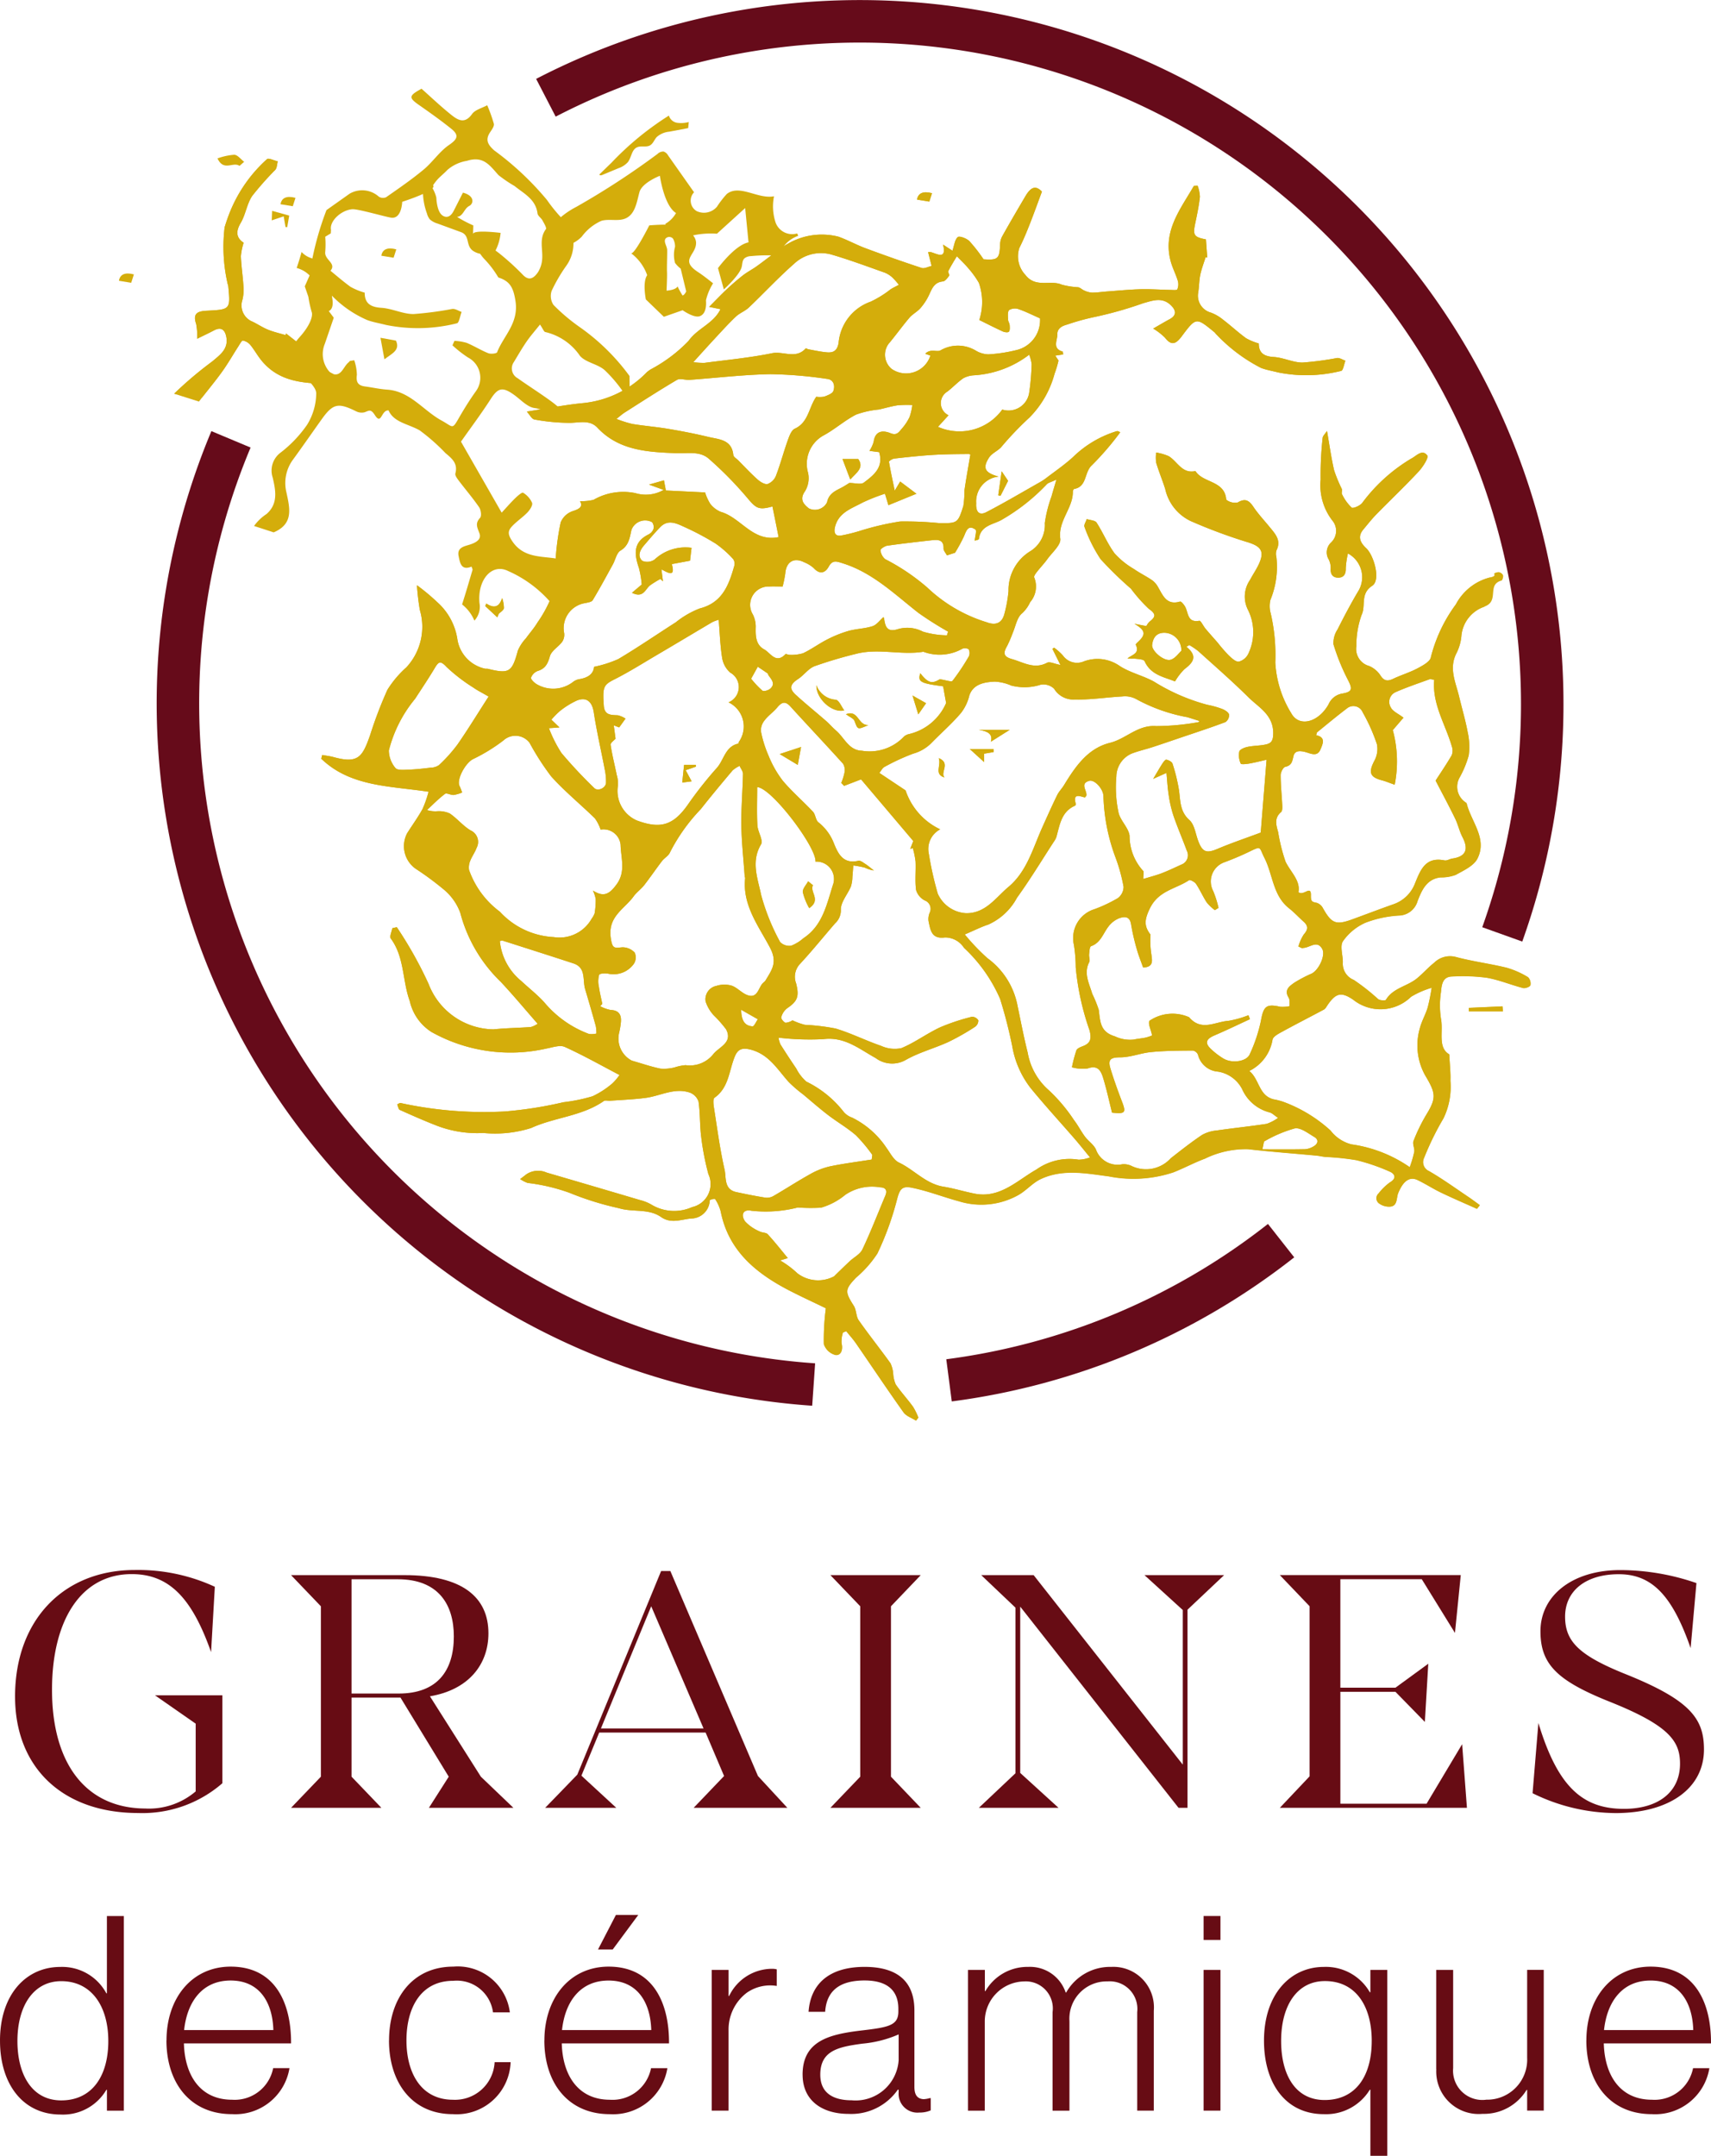 <svg xmlns="http://www.w3.org/2000/svg" width="114.71" height="144.476" viewBox="0 0 114.71 144.476">
  <g id="logo" transform="translate(0 0.682)">
    <g id="Groupe_265" data-name="Groupe 265">
      <path id="Tracé_6241" data-name="Tracé 6241" d="M119.322,50.792a2.276,2.276,0,0,0-1.549,1.98,3.184,3.184,0,0,1-.348,1.175c-.5,1.014-.024,1.938.2,2.887.189.79.422,1.571.57,2.368a4.418,4.418,0,0,1,.071,1.558,6.7,6.7,0,0,1-.61,1.48,1.26,1.26,0,0,0,.373,1.654c.035.031.095.055.1.092.3,1.228,1.4,2.345.721,3.691-.248.489-.924.794-1.457,1.091a2.811,2.811,0,0,1-1.018.169c-.942.107-1.257.87-1.536,1.577a1.337,1.337,0,0,1-1.26.979,7.466,7.466,0,0,0-2.231.477,3.646,3.646,0,0,0-1.512,1.24c-.22.328-.005.94-.01,1.424a1.167,1.167,0,0,0,.73,1.174,13.907,13.907,0,0,1,1.634,1.286c.126.094.48.118.522.05.483-.8,1.426-.9,2.078-1.433.406-.329.751-.733,1.162-1.055a1.511,1.511,0,0,1,1.445-.385c1.118.3,2.28.446,3.408.721a5.872,5.872,0,0,1,1.436.634.6.6,0,0,1,.16.54c-.03.1-.343.223-.49.185-.819-.213-1.612-.548-2.439-.691a12.31,12.31,0,0,0-2.322-.083c-.667.014-.7.6-.747,1.053a5.972,5.972,0,0,0,0,1.769c.174.873-.236,1.935.558,2.4.035.714.1,1.244.078,1.77a4.847,4.847,0,0,1-.465,2.513,19.143,19.143,0,0,0-1.3,2.65.652.652,0,0,0,.318.883c.918.527,1.778,1.153,2.658,1.743.259.174.508.364.761.546l-.193.244c-.806-.362-1.619-.708-2.415-1.091-.536-.257-1.037-.587-1.574-.842s-.973.09-1.294.888c-.137.34-.014.923-.646.9a1.136,1.136,0,0,1-.6-.194.43.43,0,0,1-.064-.695,3.723,3.723,0,0,1,.756-.736c.48-.279.319-.58.005-.718a12.884,12.884,0,0,0-2.248-.773,16.86,16.86,0,0,0-2.08-.216c-.206-.02-.41-.073-.616-.092-1.524-.142-3.052-.255-4.572-.428a6.2,6.2,0,0,0-2.88.63c-.728.269-1.415.645-2.139.927a8.525,8.525,0,0,1-4.321.264c-1.523-.2-3.082-.511-4.558.182-.535.251-.949.749-1.467,1.05a5.085,5.085,0,0,1-4.016.438c-1.072-.29-2.115-.706-3.2-.917-.7-.137-.8.218-.98.9a19.871,19.871,0,0,1-1.285,3.513,7.417,7.417,0,0,1-1.431,1.619c-.76.8-.758.945-.15,1.9.177.278.14.7.326.963.685.978,1.435,1.91,2.13,2.881a2,2,0,0,1,.182.7,2.136,2.136,0,0,0,.169.717c.357.519.79.986,1.163,1.5a4.453,4.453,0,0,1,.356.724l-.158.2c-.285-.183-.659-.3-.842-.561-1.083-1.52-2.119-3.075-3.18-4.612-.2-.288-.437-.549-.657-.822l-.22.091a1.99,1.99,0,0,0-.093.72c.11.427-.032.825-.4.787a1.114,1.114,0,0,1-.789-.733,16.363,16.363,0,0,1,.136-2.4C74.33,97.4,73.454,97,72.6,96.555c-2.185-1.152-3.974-2.65-4.485-5.245a2.87,2.87,0,0,0-.374-.826.573.573,0,0,0-.357.08,1.261,1.261,0,0,1-1.247,1.227c-.676.06-1.346.37-2.019-.1-.845-.589-1.9-.306-2.816-.589a20.255,20.255,0,0,1-3.331-1.037,12.573,12.573,0,0,0-2.8-.658,2.271,2.271,0,0,1-.5-.26c.134-.1.27-.2.4-.306a1.414,1.414,0,0,1,1.378-.127q3.133.915,6.262,1.842a2.906,2.906,0,0,1,.753.3,2.949,2.949,0,0,0,2.735.172,1.583,1.583,0,0,0,1.093-2.211,17.631,17.631,0,0,1-.483-2.5c-.1-.784-.064-1.587-.18-2.368a.976.976,0,0,0-.594-.6c-1.026-.34-1.965.228-2.95.358-.791.105-1.593.134-2.39.193-.14.011-.319-.047-.416.019-1.472,1.023-3.3,1.086-4.874,1.808a8.028,8.028,0,0,1-3.2.332,7.566,7.566,0,0,1-3.082-.475c-.853-.329-1.69-.7-2.524-1.074-.089-.04-.11-.23-.169-.366.1-.045.164-.107.213-.095a26.28,26.28,0,0,0,7,.568A26.9,26.9,0,0,0,57.566,84a11.507,11.507,0,0,0,1.956-.4,5.868,5.868,0,0,0,1.334-.865,3.657,3.657,0,0,0,.476-.561c-1.23-.643-2.424-1.32-3.67-1.883-.325-.147-.813.034-1.219.107a10.859,10.859,0,0,1-7.716-1.107,3.321,3.321,0,0,1-1.457-2.075c-.5-1.372-.348-2.938-1.269-4.185-.1-.134.058-.458.1-.694l.3-.071a26.843,26.843,0,0,1,2.13,3.8,4.729,4.729,0,0,0,4.354,3.048c.832-.087,1.672-.094,2.507-.157a1.568,1.568,0,0,0,.452-.217c-.853-.974-1.632-1.912-2.463-2.8A9.929,9.929,0,0,1,50.656,71.3,3.666,3.666,0,0,0,49.5,69.7a20.092,20.092,0,0,0-1.833-1.349,1.851,1.851,0,0,1-.566-2.39c.344-.54.721-1.062,1.03-1.621a7.5,7.5,0,0,0,.4-1.149c-2.6-.394-5.232-.326-7.195-2.214l.066-.25c.255.046.515.075.764.143,1.667.461,1.935-.033,2.444-1.465a27.9,27.9,0,0,1,1.162-3.046,6.9,6.9,0,0,1,1.274-1.508,3.993,3.993,0,0,0,.9-3.845,16.336,16.336,0,0,1-.194-1.655A14.091,14.091,0,0,1,49.1,50.473a4.158,4.158,0,0,1,1.354,2.444,2.394,2.394,0,0,0,1.839,2.02c.065.02.143,0,.211.015,1.443.354,1.621.229,2.019-1.235a2.892,2.892,0,0,1,.535-.808c.256-.355.552-.686.775-1.06a8.5,8.5,0,0,0,1.02-1.941,13.814,13.814,0,0,0,.2-2.321,16.85,16.85,0,0,1,.336-2.447,1.333,1.333,0,0,1,.809-.756c.488-.154.689-.32.485-.668a3.315,3.315,0,0,0,.909-.089,4,4,0,0,1,2.807-.448,2.394,2.394,0,0,0,1.892-.217l-.978-.356,1-.285.127.681,2.63.129a3.253,3.253,0,0,0,.345.761,1.722,1.722,0,0,0,.709.543c1.359.385,2.142,2.045,3.875,1.691q-.2-1.016-.413-2.054c-.95.266-1.106.116-1.721-.615a24.732,24.732,0,0,0-2.541-2.58c-.608-.539-1.429-.344-2.188-.375-1.909-.078-3.831-.164-5.286-1.71-.5-.536-1.177-.339-1.827-.323a13.389,13.389,0,0,1-2.39-.225c-.182-.029-.323-.323-.516-.53,1.3-.2,2.479-.438,3.668-.559a6.89,6.89,0,0,0,4.378-2.078,1.978,1.978,0,0,1,.276-.2,10.022,10.022,0,0,0,2.522-1.9c.6-.852,1.658-1.143,2.142-2.125l-.761-.157c.45-.451.809-.831,1.19-1.187.347-.324.707-.638,1.082-.929.284-.22.609-.385.9-.593.384-.272.753-.563,1.132-.841a5.316,5.316,0,0,1,.958-.67,4.53,4.53,0,0,1,3.4-.485c.618.219,1.2.545,1.812.773,1.249.464,2.506.909,3.771,1.324.189.061.445-.084.67-.134l-.233-.916c.24-.172,1.313.765,1-.514l.629.41c.124-.356.153-.735.356-.911.11-.1.589.081.777.264a10.445,10.445,0,0,1,.951,1.22c.978.066,1.074-.024,1.113-1.033a1.2,1.2,0,0,1,.15-.523c.5-.895,1.022-1.783,1.544-2.669.393-.667.721-.714,1.108-.309-.293.785-.549,1.506-.831,2.216-.208.526-.424,1.052-.681,1.555a1.809,1.809,0,0,0,.405,1.813c.693.9,1.668.309,2.446.654a5.407,5.407,0,0,0,1.091.171c.147.03.27.165.416.223a1.457,1.457,0,0,0,.516.137c.339,0,.679-.054,1.018-.078.745-.054,1.49-.129,2.237-.149.658-.017,1.318.032,1.978.046.168,0,.445.036.481-.038a.855.855,0,0,0,.033-.578c-.132-.438-.352-.849-.472-1.289-.557-2.03.649-3.5,1.548-5.063l.253-.016a2.458,2.458,0,0,1,.154.745c-.065.591-.188,1.179-.31,1.762-.171.81-.1.933.714,1.091.029.4.059.814.089,1.225l-.107-.045c-.124.4-.278.794-.362,1.2s-.074.831-.147,1.24a1.173,1.173,0,0,0,.85,1.284,2.825,2.825,0,0,1,.821.474c.526.4,1.014.857,1.549,1.246a3.955,3.955,0,0,0,.85.35c0,.63.336.866,1,.907s1.282.37,1.924.373a20.489,20.489,0,0,0,2.323-.305c.178-.02.373.117.56.181-.092.236-.15.656-.281.681a9.6,9.6,0,0,1-4.248.1c-.377-.1-.768-.16-1.131-.3a11,11,0,0,1-2.955-2.209c-.071-.058-.117-.146-.189-.2-1.2-.982-1.209-.989-2.16.281-.365.488-.676.7-1.135.1a4.053,4.053,0,0,0-.786-.606c.413-.237.749-.439,1.094-.625.455-.244.473-.56.105-.926-.6-.593-1.25-.318-1.878-.147a25.59,25.59,0,0,1-3.236.917,15.482,15.482,0,0,0-1.847.509c-.431.109-.675.317-.664.653.013.387-.363.959.351,1.157.029.008.028.128.04.194l-.531.081.217.326a6.958,6.958,0,0,1-.266.892,6.573,6.573,0,0,1-1.684,2.933,21.388,21.388,0,0,0-1.909,2c-.245.251-.62.4-.8.684-.444.694-.291,1.016.641,1.271a1.676,1.676,0,0,0-1.5,1.791c-.034.557.191.844.679.592,1.2-.622,2.365-1.312,3.542-1.978a4.005,4.005,0,0,0,.463-.3c.613-.47,1.258-.906,1.823-1.429a7.192,7.192,0,0,1,2.908-1.718c.1-.029.235.075.239.076a19.35,19.35,0,0,1-1.892,2.2c-.531.466-.313,1.436-1.192,1.594-.041.007-.091.117-.09.178.013,1.12-1,1.944-.842,3.159.054.412-.545.919-.867,1.366-.216.3-.478.569-.705.862-.083.107-.212.283-.177.364a1.608,1.608,0,0,1-.273,1.659,2.3,2.3,0,0,1-.536.742c-.343.273-.435.865-.632,1.32a8.712,8.712,0,0,1-.364.853c-.251.44-.323.721.315.9.776.22,1.485.7,2.348.249.185-.1.508.073.9.144l-.54-1.086.12-.071a3.743,3.743,0,0,1,.584.521,1.16,1.16,0,0,0,1.416.394,2.6,2.6,0,0,1,2.413.324c.7.442,1.546.634,2.275,1.032a13.175,13.175,0,0,0,3.575,1.555,6.149,6.149,0,0,1,.992.276c.186.072.423.215.472.376a.572.572,0,0,1-.245.508c-.977.369-1.97.692-2.96,1.027-.651.221-1.3.446-1.954.658-.454.147-.923.252-1.367.422a1.7,1.7,0,0,0-1.031,1.534,8.173,8.173,0,0,0,.142,2.408c.117.553.679,1.027.744,1.573a3.464,3.464,0,0,0,.911,2.351c.058.054.008.226.008.541.462-.142.86-.241,1.24-.387.446-.171.878-.38,1.313-.577a.666.666,0,0,0,.365-.932c-.29-.791-.628-1.564-.9-2.36a8.067,8.067,0,0,1-.312-1.353c-.075-.466-.1-.94-.152-1.5l-.89.4c.23-.385.41-.7.607-1.01.072-.113.206-.293.276-.278.155.033.374.144.413.27a11.741,11.741,0,0,1,.434,1.781c.1.719.053,1.422.7,2,.335.3.405.9.579,1.372.289.781.557.869,1.3.558.944-.4,1.917-.726,2.9-1.094.125-1.551.256-3.188.393-4.882-.371.084-.757.185-1.148.254-.2.035-.554.076-.583.007a1.325,1.325,0,0,1-.1-.806c.041-.149.349-.273.556-.316.4-.085.83-.073,1.233-.164.353-.079.48-.244.487-.723.018-1.262-.964-1.747-1.661-2.437-1.086-1.074-2.238-2.079-3.371-3.1a4.9,4.9,0,0,0-.594-.4l-.2.12c.79.636.453,1.061-.13,1.5a4.036,4.036,0,0,0-.63.82c-.737-.3-1.62-.426-2.04-1.355-.061-.135-.445-.143-.684-.174a2.967,2.967,0,0,1-.462-.01c.31-.262.843-.322.554-.922-.016-.032.1-.137.165-.2.519-.482.5-.765-.255-1.2l.8.154a1.12,1.12,0,0,1,.206-.291c.417-.322.471-.511-.044-.869a10.389,10.389,0,0,1-1.195-1.348A24.4,24.4,0,0,1,93.584,47.6a9.9,9.9,0,0,1-1.078-2.161c-.056-.127.1-.346.151-.522.227.076.56.083.661.24.435.671.738,1.433,1.214,2.069a5.429,5.429,0,0,0,1.288,1.037c.393.275.83.487,1.227.757a1.426,1.426,0,0,1,.394.461c.33.57.575,1.232,1.471.964.079-.023.288.229.363.388.2.416.149,1.04.927.9.1-.019.269.356.421.536.267.318.548.626.82.941a10.423,10.423,0,0,0,.7.808c.208.2.492.479.71.453a.991.991,0,0,0,.656-.571,3.34,3.34,0,0,0-.058-2.931,1.957,1.957,0,0,1,.152-1.972c.193-.368.436-.713.606-1.091.392-.874.1-1.19-.872-1.471a35.288,35.288,0,0,1-3.711-1.386,3.123,3.123,0,0,1-1.708-2.149c-.186-.592-.429-1.166-.605-1.76a2.354,2.354,0,0,1,0-.682,3.441,3.441,0,0,1,.833.241c.593.347.894,1.205,1.8,1,.507.819,1.964.619,2.063,1.919a.953.953,0,0,0,.768.188c.517-.306.767-.133,1.059.3.326.483.731.913,1.1,1.365s.772.879.443,1.538a.769.769,0,0,0-.008.442,5.854,5.854,0,0,1-.4,2.884,1.764,1.764,0,0,0,.019.9,12.347,12.347,0,0,1,.308,3.287,7.182,7.182,0,0,0,1.072,3.41c.529.96,1.818.613,2.5-.6a1.212,1.212,0,0,1,.921-.721c.682-.116.687-.315.378-.915a14.027,14.027,0,0,1-.971-2.389,1.642,1.642,0,0,1,.278-1c.418-.837.86-1.666,1.332-2.474a1.807,1.807,0,0,0-.64-2.612,5.617,5.617,0,0,0-.144.987c.015.4-.139.645-.529.635-.349-.009-.51-.235-.481-.612a1.307,1.307,0,0,0-.129-.6.906.906,0,0,1,.148-1.14,1.072,1.072,0,0,0,.091-1.476,3.867,3.867,0,0,1-.786-2.742,22.824,22.824,0,0,1,.133-2.788c.01-.141.162-.27.293-.475.171.973.286,1.818.479,2.643a9.8,9.8,0,0,0,.513,1.244c.042.106-.035.268.018.36a3.111,3.111,0,0,0,.638.888c.1.08.542-.113.7-.292a11.309,11.309,0,0,1,3.288-2.982c.349-.17.744-.674,1.088-.215.106.142-.3.779-.589,1.084-.913.978-1.885,1.9-2.821,2.856-.313.32-.59.675-.878,1.018-.414.494-.194.894.2,1.262.5.47.986,2.123.4,2.508-.832.543-.415,1.328-.714,1.95a6.063,6.063,0,0,0-.353,2.1,1.186,1.186,0,0,0,.859,1.331,1.686,1.686,0,0,1,.76.639c.249.378.484.392.855.215.533-.254,1.108-.421,1.629-.7.344-.182.852-.456.892-.744a10.1,10.1,0,0,1,1.676-3.54,3.582,3.582,0,0,1,2.316-1.812M76.391,62.8,76.2,62.6a3.818,3.818,0,0,0,.216-.692.841.841,0,0,0-.092-.589c-1.165-1.292-2.362-2.554-3.532-3.841-.369-.406-.606-.272-.9.081-.252.3-.6.536-.835.849a1.062,1.062,0,0,0-.243.731,7.677,7.677,0,0,0,.512,1.639,7.084,7.084,0,0,0,.947,1.667c.621.743,1.368,1.378,2.031,2.088.172.184.171.545.355.7a3.3,3.3,0,0,1,1,1.3c.282.693.594,1.542,1.687,1.284.135-.032.328.122.476.219.2.13.377.287.565.432a2.279,2.279,0,0,1-.611-.193,6.516,6.516,0,0,0-.77-.144c-.02.254-.034.508-.06.76a2.305,2.305,0,0,1-.1.65c-.222.527-.682,1.039-.674,1.551a1.186,1.186,0,0,1-.387.92c-.795.917-1.557,1.865-2.384,2.752a1.253,1.253,0,0,0-.225,1.28c.211.868.1,1.181-.612,1.662a1.123,1.123,0,0,0-.388.6c-.027.093.189.363.3.367a1.051,1.051,0,0,0,.455-.162,4.528,4.528,0,0,0,.829.3,14.328,14.328,0,0,1,2.065.249c1.037.313,2.018.808,3.046,1.161a2.178,2.178,0,0,0,1.361.152c.9-.373,1.7-.976,2.589-1.392a13.852,13.852,0,0,1,2.136-.709.5.5,0,0,1,.431.235.519.519,0,0,1-.217.436,15.973,15.973,0,0,1-1.8,1.021c-.934.426-1.95.693-2.837,1.194a1.843,1.843,0,0,1-2.03-.122c-1.095-.6-2.076-1.45-3.511-1.265a17.9,17.9,0,0,1-3-.1,1.874,1.874,0,0,0,.126.446q.515.817,1.059,1.616a2.93,2.93,0,0,0,.682.884,7.112,7.112,0,0,1,2.5,2.026,1.288,1.288,0,0,0,.566.386,5.9,5.9,0,0,1,2.292,2.009c.262.353.485.829.844,1,1.029.486,1.8,1.429,2.991,1.621.7.113,1.385.326,2.082.465,1.712.341,2.871-.9,4.152-1.619a3.826,3.826,0,0,1,2.827-.656,2.261,2.261,0,0,0,.761-.153c-.406-.494-.706-.873-1.022-1.239-.983-1.133-2-2.239-2.951-3.4a6.286,6.286,0,0,1-1.235-2.791,31.667,31.667,0,0,0-.818-3.192,10.281,10.281,0,0,0-2.423-3.425,1.5,1.5,0,0,0-1.285-.692c-.908.119-.963-.517-1.091-1.1a1.092,1.092,0,0,1,.071-.543.6.6,0,0,0-.33-.842,1.153,1.153,0,0,1-.576-.7c-.083-.624-.006-1.268-.034-1.9a5.684,5.684,0,0,0-.183-.9l-.171.044.2-.523-3.5-4.131-1.155.442m8.1,9.941A14.58,14.58,0,0,0,86,74.345a5.123,5.123,0,0,1,2,3.106c.226,1.08.431,2.164.7,3.234a4.324,4.324,0,0,0,1.438,2.53A11.144,11.144,0,0,1,91.8,85.193c.273.351.474.757.74,1.114.225.3.582.528.733.857a1.537,1.537,0,0,0,1.775.99,1.235,1.235,0,0,1,.667.141,2.244,2.244,0,0,0,2.577-.543c.685-.535,1.369-1.075,2.09-1.558a2.411,2.411,0,0,1,.976-.3c1.12-.163,2.247-.277,3.365-.448a2.929,2.929,0,0,0,.761-.4c-.27-.178-.409-.332-.573-.367a2.768,2.768,0,0,1-1.837-1.561,2.218,2.218,0,0,0-1.62-1.171,1.493,1.493,0,0,1-1.34-1.137.468.468,0,0,0-.34-.274c-.931.008-1.866.009-2.793.1-.7.065-1.38.352-2.07.354-.608,0-.855.116-.672.723.229.761.5,1.51.785,2.254s.208.821-.671.73c-.19-.757-.358-1.542-.59-2.305-.145-.477-.346-.914-1.049-.656a2.666,2.666,0,0,1-1.049-.079,9.046,9.046,0,0,1,.3-1.139c.052-.133.281-.217.445-.282.517-.2.569-.509.439-1.046a17.647,17.647,0,0,1-.93-4.23,9.947,9.947,0,0,0-.122-1.507,2.024,2.024,0,0,1,1.382-2.393,9.653,9.653,0,0,0,1.559-.737.957.957,0,0,0,.388-.763,11.325,11.325,0,0,0-.544-1.976,12.767,12.767,0,0,1-.806-4.1c-.009-.48-.589-1.124-.95-1.024-.654.181-.135.652-.194.986-.007.039-.053.07-.1.129-.348-.089-.827-.305-.606.435a.135.135,0,0,1-.057.117c-.921.4-1.019,1.289-1.249,2.1a1.19,1.19,0,0,1-.161.3c-.82,1.261-1.6,2.552-2.48,3.769a4.07,4.07,0,0,1-1.931,1.8c-.451.144-.877.365-1.552.652m15.659-14.217.056-.084c-.268-.084-.537-.169-.806-.252a11.335,11.335,0,0,1-3.445-1.221,1.591,1.591,0,0,0-.935-.167c-1.054.054-2.107.229-3.157.2a1.5,1.5,0,0,1-1.4-.721,1.036,1.036,0,0,0-.9-.269,3.557,3.557,0,0,1-1.97.057,3.118,3.118,0,0,0-1.11-.263c-.693.029-1.439.163-1.7.921a3.079,3.079,0,0,1-.557,1.172c-.622.738-1.341,1.352-2,2.033a2.786,2.786,0,0,1-1.21.7,14.458,14.458,0,0,0-1.931.892c-.128.064-.2.234-.336.4L80.511,63.1a4.447,4.447,0,0,0,2.32,2.61,1.485,1.485,0,0,0-.763,1.627,22.572,22.572,0,0,0,.6,2.682,2.215,2.215,0,0,0,1.9,1.312c1.318.013,1.991-1.052,2.844-1.765,1.231-1.029,1.634-2.584,2.264-3.985.326-.725.649-1.452,1-2.167.115-.237.313-.431.452-.658.762-1.244,1.589-2.474,3.091-2.845,1.074-.265,1.85-1.211,3.089-1.12a16.41,16.41,0,0,0,2.839-.264m-39.97,18.88-.138.156a2.418,2.418,0,0,0,.692.251c.565.023.739.323.694.824a5.386,5.386,0,0,1-.112.681,1.668,1.668,0,0,0,.848,1.894c.637.179,1.265.4,1.912.533a2.9,2.9,0,0,0,.954-.081,3.2,3.2,0,0,1,.735-.151,2.01,2.01,0,0,0,1.863-.743c.376-.479,1.329-.767.851-1.66a8.023,8.023,0,0,0-.82-.932,2.491,2.491,0,0,1-.552-.938A.916.916,0,0,1,67.83,76.2a1.77,1.77,0,0,1,1.017-.016c.381.131.681.5,1.061.636.64.236.721-.4.98-.741.07-.093.185-.156.242-.255.4-.68.82-1.181.293-2.183-.757-1.437-1.859-2.844-1.668-4.656,0-.043-.028-.089-.031-.134-.08-1.139-.206-2.278-.223-3.418s.087-2.293.109-3.441c0-.176-.147-.354-.227-.532a1.9,1.9,0,0,0-.468.3c-.724.858-1.443,1.72-2.137,2.6a12.074,12.074,0,0,0-2.059,2.889c-.092.232-.379.379-.543.593-.406.531-.78,1.085-1.191,1.611-.211.269-.508.474-.707.75-.618.856-1.743,1.342-1.531,2.789.108.736.236.673.771.624a1.121,1.121,0,0,1,.833.355.783.783,0,0,1-.065.763,1.67,1.67,0,0,1-1.656.66c-.215-.051-.621-.035-.663.066a1.628,1.628,0,0,0-.015.806c.053.383.149.76.226,1.139m55.869-14.964c.307-.477.718-1.076,1.081-1.7a.851.851,0,0,0,.006-.587c-.427-1.481-1.327-2.829-1.182-4.471-.147-.014-.248-.055-.324-.027-.764.278-1.537.538-2.28.865a.715.715,0,0,0-.3,1.029c.133.263.5.411.844.677l-.716.833a8.015,8.015,0,0,1,.127,3.659c-.381-.133-.609-.23-.847-.292-.824-.217-.92-.527-.522-1.3a1.654,1.654,0,0,0,.177-1.123,12,12,0,0,0-.953-2.135.675.675,0,0,0-1.072-.251c-.675.51-1.324,1.053-1.981,1.585-.029.023-.029.084-.064.2.656.139.446.573.28.964-.2.47-.6.285-.915.189-.368-.113-.783-.17-.882.224-.093.373-.11.64-.556.742-.143.032-.31.361-.31.554,0,.671.074,1.342.106,2.014.007.156.015.381-.076.46-.47.4-.338.85-.2,1.34a11.772,11.772,0,0,0,.5,1.993c.349.708,1.008,1.264.862,2.038.35.282.855-.509.835.221-.012.46.122.425.411.5a.723.723,0,0,1,.387.335c.584,1.042.873,1.166,1.955.773.927-.336,1.848-.691,2.778-1.018a2.364,2.364,0,0,0,1.442-1.383c.374-.917.7-1.817,1.986-1.558.163.032.352-.1.533-.125.892-.132,1.1-.608.671-1.434-.208-.4-.3-.855-.5-1.26-.4-.824-.838-1.631-1.3-2.525m-8.958,11.228-.241-.113a2.886,2.886,0,0,1,.36-.807c.29-.326.31-.568-.011-.856s-.634-.627-.981-.9c-1.084-.856-1.077-2.254-1.643-3.367-.36-.709-.193-.822-.922-.471a19.039,19.039,0,0,1-1.761.753,1.366,1.366,0,0,0-.755,1.934,6.994,6.994,0,0,1,.356,1.126l-.248.151a3.173,3.173,0,0,1-.539-.512c-.263-.4-.453-.847-.719-1.244-.091-.137-.4-.3-.474-.249-.89.594-2.047.689-2.629,1.9-.368.764-.385,1.181.05,1.744a5.882,5.882,0,0,0,.057,1.325c.046.4.177.848-.553.882-.132-.378-.288-.755-.4-1.145a14.986,14.986,0,0,1-.406-1.74c-.088-.587-.474-.538-.825-.408a1.7,1.7,0,0,0-.7.554c-.355.461-.512,1.08-1.157,1.308-.1.035-.113.36-.133.553-.018.17.078.378.009.511-.392.761,0,1.436.2,2.125A8.246,8.246,0,0,1,93.46,77.8c.107.76.067,1.476,1.078,1.78A2.361,2.361,0,0,0,95.8,79.8c.267-.06.545-.075.812-.135a3.089,3.089,0,0,0,.428-.142c-.087-.421-.284-.78-.179-.982a2.753,2.753,0,0,1,2.658-.24c.822.972,1.754.3,2.632.244a6.637,6.637,0,0,0,1.348-.378l.1.264c-.793.366-1.58.748-2.383,1.091-.582.249-.661.528-.189.95a4.88,4.88,0,0,0,.808.608c.581.334,1.543.192,1.752-.3a10.393,10.393,0,0,0,.742-2.211c.177-.994.347-1.18,1.295-.969a2.278,2.278,0,0,0,.637-.042c-.019-.192.023-.423-.068-.569-.33-.528.075-.782.386-1.006a9.066,9.066,0,0,1,1.166-.611c.482-.25.934-1.223.7-1.646-.339-.605-.818-.1-1.237-.073a.817.817,0,0,0-.115.026M60.066,65.725a2.925,2.925,0,0,0-.382-.75c-.969-.944-2.026-1.807-2.929-2.809a17.388,17.388,0,0,1-1.455-2.26,1.192,1.192,0,0,0-1.761-.144,11.718,11.718,0,0,1-2.029,1.243c-.5.25-1.124,1.363-.9,1.805.069.138.116.287.174.431a2.6,2.6,0,0,1-.57.166c-.2.012-.471-.157-.582-.073-.431.324-.811.717-1.21,1.083a1.881,1.881,0,0,0,.708.079,1.756,1.756,0,0,1,.829.154c.492.337.884.831,1.392,1.132a.844.844,0,0,1,.4,1.171c-.109.3-.312.569-.428.869a1.142,1.142,0,0,0-.078.609,5.933,5.933,0,0,0,2.068,2.8,5.252,5.252,0,0,0,3.606,1.7A2.473,2.473,0,0,0,59.465,71.7a1.437,1.437,0,0,0,.2-.364,5.309,5.309,0,0,0,.072-.952,2.266,2.266,0,0,0-.188-.571c.716.448,1.1.271,1.612-.448.6-.848.262-1.75.244-2.621a1.149,1.149,0,0,0-1.336-1.016m54.245,22.618a7.759,7.759,0,0,0,.3-1.021c.037-.236-.131-.526-.05-.729a11.7,11.7,0,0,1,.867-1.777c.682-1.111.62-1.442-.077-2.608a4.115,4.115,0,0,1-.37-3.148c.12-.487.388-.935.533-1.419a13.326,13.326,0,0,0,.264-1.314,5.765,5.765,0,0,0-1.378.6,2.936,2.936,0,0,1-3.88.2c-.839-.575-1.2-.431-1.781.446a.605.605,0,0,1-.179.209c-.924.494-1.859.97-2.779,1.474-.254.14-.624.324-.671.544a2.862,2.862,0,0,1-1.558,2.1c.691.564.624,1.648,1.626,1.9a4.128,4.128,0,0,1,.787.218A9.632,9.632,0,0,1,109,85.893a2.571,2.571,0,0,0,1.4.929,9.055,9.055,0,0,1,3.9,1.521m-53.23-28.71c-.1.112-.353.283-.334.413.1.68.274,1.348.41,2.023a1.937,1.937,0,0,1,.078.732,2.156,2.156,0,0,0,1.275,2.316c1.621.6,2.47.3,3.442-1.1a26.087,26.087,0,0,1,1.92-2.427c.478-.538.559-1.432,1.429-1.624.026-.006.031-.085.052-.126a1.794,1.794,0,0,0-.7-2.641,1.106,1.106,0,0,0,.11-1.995,1.679,1.679,0,0,1-.537-.97c-.134-.83-.159-1.677-.233-2.569a2.751,2.751,0,0,0-.423.155c-1.261.744-2.517,1.5-3.779,2.24-.91.537-1.805,1.1-2.747,1.579-.766.386-.845.489-.755,1.779.046.658.488.625.949.649a1.7,1.7,0,0,1,.508.222l-.424.591-.363-.139.118.891m-1.459-4.81a7.75,7.75,0,0,0,1.641-.521c1.312-.779,2.571-1.645,3.858-2.466a6.048,6.048,0,0,1,1.6-.926c1.525-.385,1.955-1.574,2.32-2.849a.555.555,0,0,0-.071-.459,6.979,6.979,0,0,0-1.172-1.038,18.151,18.151,0,0,0-2.113-1.122c-.514-.236-1.083-.52-1.6.009-.38.39-.73.809-1.086,1.222-.277.322-.472.724-.123,1.045a.86.86,0,0,0,.822-.087,3.031,3.031,0,0,1,2.479-.788c-.039.331-.081.689-.1.865l-1.223.227c.26.928-.265.571-.693.354.036.305.066.554.1.8l-.177-.155a6.864,6.864,0,0,0-.687.424c-.327.256-.448.883-1.214.5l.654-.554a6.493,6.493,0,0,0-.188-1.111c-.312-.91-.406-1.721.635-2.241a.678.678,0,0,0,.334-.35.545.545,0,0,0-.085-.475.979.979,0,0,0-1.384.516c-.121.528-.172,1.049-.736,1.387-.26.156-.337.608-.508.919-.443.807-.88,1.618-1.355,2.406-.073.122-.327.153-.5.193a1.7,1.7,0,0,0-1.413,2.016.849.849,0,0,1-.131.576c-.257.343-.719.6-.825.97-.144.5-.3.829-.819.987a.772.772,0,0,0-.445.448c-.031.1.2.33.363.43a2.185,2.185,0,0,0,2.415-.113.987.987,0,0,1,.418-.209c.579-.084.992-.332,1.026-.836M78.24,87.836c.014-.1.028-.206.042-.309a10.376,10.376,0,0,0-1.1-1.313c-.577-.5-1.253-.889-1.864-1.355-.573-.439-1.116-.917-1.671-1.38a9.041,9.041,0,0,1-.97-.835c-.754-.837-1.316-1.849-2.55-2.171-.556-.144-.851-.034-1.049.425-.41.954-.393,2.107-1.376,2.8-.116.081-.071.451-.036.677.218,1.385.4,2.779.711,4.145.119.532-.055,1.321.785,1.5.648.14,1.3.27,1.952.374a.872.872,0,0,0,.53-.106c.83-.48,1.635-1.005,2.473-1.471A4.811,4.811,0,0,1,75.43,88.3c.928-.194,1.872-.312,2.81-.461M74.533,36.721a1.665,1.665,0,0,0,.528-.01c.224-.086.539-.2.606-.374.128-.341.034-.761-.406-.812a28.767,28.767,0,0,0-3.814-.32c-1.808.034-3.613.252-5.42.382-.281.02-.631-.118-.839,0-1.188.7-2.343,1.448-3.505,2.187-.182.115-.342.264-.557.431a8,8,0,0,0,1.07.339c.8.131,1.607.193,2.4.327.9.152,1.8.325,2.682.538.71.171,1.579.162,1.685,1.214.013.129.212.24.327.356.43.433.846.882,1.3,1.286.183.163.485.351.677.3a.974.974,0,0,0,.557-.556c.3-.788.515-1.607.8-2.4.1-.276.237-.648.461-.75.927-.424.929-1.422,1.444-2.145m-8.252-2.312a5.29,5.29,0,0,0,.749.047c1.514-.2,3.042-.342,4.535-.647.75-.153,1.6.417,2.256-.325.017-.019.121.052.188.064.4.072.807.163,1.214.2.432.039.7-.082.8-.615a3.227,3.227,0,0,1,2.147-2.777,6.95,6.95,0,0,0,1.342-.831c.178-.11.368-.2.553-.3a4.616,4.616,0,0,0-.423-.481,1.686,1.686,0,0,0-.521-.335c-1.188-.42-2.37-.862-3.578-1.214a2.626,2.626,0,0,0-2.511.627c-1.052.924-2.008,1.958-3.024,2.924-.251.239-.609.365-.861.6-.478.451-.921.942-1.37,1.424-.463.5-.916,1-1.495,1.641M82.8,55.649c.424.062.785.2.857.11a14.958,14.958,0,0,0,1.09-1.629.556.556,0,0,0,0-.475c-.042-.076-.294-.1-.421-.053a3.106,3.106,0,0,1-2.6.214.127.127,0,0,0-.07,0c-1.495.228-3.014-.263-4.5.142a28.327,28.327,0,0,0-2.745.817c-.415.159-.712.6-1.1.857-.535.349-.625.635-.172,1.053.655.6,1.351,1.161,2.024,1.746.238.207.443.452.684.657.56.476.856,1.328,1.73,1.354a3.163,3.163,0,0,0,2.8-.921.716.716,0,0,1,.353-.192,3.61,3.61,0,0,0,2.5-2.085c-.087-.479-.141-.783-.2-1.12-1.523-.2-1.718-.3-1.531-.874.532.673.787.719,1.305.4m.479-2.942.077-.248a22.522,22.522,0,0,1-2-1.266c-1.6-1.255-3.072-2.7-5.09-3.323-.4-.124-.659-.225-.916.241-.233.423-.6.531-1,.091a2.145,2.145,0,0,0-.645-.394c-.688-.344-1.2-.026-1.263.748a7.145,7.145,0,0,1-.179.88c-.334,0-.615-.018-.894,0a1.231,1.231,0,0,0-1.1,1.875,1.835,1.835,0,0,1,.192.814c-.016.6-.014,1.209.568,1.525.42.228.78,1,1.427.319.033-.035.173.051.261.045a2.666,2.666,0,0,0,.916-.106c.56-.263,1.064-.64,1.616-.921a7.908,7.908,0,0,1,1.433-.575c.526-.147,1.1-.151,1.612-.319.279-.091.487-.4.725-.6-.03-.066.043.031.057.135.076.568.244.883.943.657a2.247,2.247,0,0,1,1.647.174,5.868,5.868,0,0,0,1.613.248m0-5.359c-.091-.175-.23-.318-.225-.456.02-.564-.328-.609-.74-.563-1.011.113-2.023.226-3.029.369-.174.025-.467.217-.459.308a.886.886,0,0,0,.312.594A14.249,14.249,0,0,1,81.961,49.5a10.053,10.053,0,0,0,4,2.336c.577.216,1,.07,1.168-.538a8.883,8.883,0,0,0,.283-1.557,3.051,3.051,0,0,1,1.433-2.653,2.058,2.058,0,0,0,1-1.9,8.675,8.675,0,0,1,.452-1.793c.087-.32.185-.638.327-1.123-.369.175-.552.207-.65.316A13.192,13.192,0,0,1,87,44.94c-.565.348-1.462.373-1.572,1.308-.007.063-.24.1-.281.116.021-.272.147-.674.043-.747-.473-.329-.6.059-.756.437a11.137,11.137,0,0,1-.606,1.119l-.539.175m6.238-15.882c-.473-.208-.942-.446-1.434-.617a.753.753,0,0,0-.635.058c-.119.108-.082.409-.077.624,0,.133.1.262.109.4s.027.341-.054.43c-.06.066-.287.038-.408-.018-.543-.248-1.074-.521-1.574-.767a3.91,3.91,0,0,0-.027-2.488,6.186,6.186,0,0,0-.7-.97c-.24-.288-.516-.546-.777-.817-.2.331-.4.656-.577,1-.036.072.1.246.063.3-.113.156-.267.374-.422.389-.581.056-.73.477-.929.906a3.776,3.776,0,0,1-.576.882c-.213.245-.53.4-.741.647-.487.572-.923,1.186-1.407,1.761a1.238,1.238,0,0,0,.225,1.675,1.707,1.707,0,0,0,2.588-.9l-.344-.122a.628.628,0,0,1,.467-.2c.188-.013.414.054.557-.029a2.326,2.326,0,0,1,2.387.031,1.718,1.718,0,0,0,.833.236A10.264,10.264,0,0,0,87.91,33.6a2.054,2.054,0,0,0,1.614-2.133M74.471,67.88c.083-.957-2.95-4.964-3.908-5,0,.852-.032,1.7.013,2.554.023.44.409,1.006.244,1.284-.692,1.163-.212,2.307.007,3.389A14.426,14.426,0,0,0,72.1,73.262a.857.857,0,0,0,.75.244,2.766,2.766,0,0,0,.813-.5c1.317-.864,1.57-2.326,2.008-3.664a1.164,1.164,0,0,0-1.2-1.466M72.1,94.6a6.233,6.233,0,0,1,1.155.86,2.285,2.285,0,0,0,2.474.2c.016-.018.031-.036.047-.053.328-.317.654-.637.987-.95.287-.268.7-.472.856-.8.558-1.177,1.029-2.4,1.535-3.6.153-.362.01-.55-.356-.557a3.193,3.193,0,0,0-2.325.5,4.535,4.535,0,0,1-1.629.865,12.307,12.307,0,0,1-1.56-.012,8.69,8.69,0,0,1-3.112.217c-.529-.118-.742.257-.415.722a2.867,2.867,0,0,0,.957.659c.17.1.442.068.56.2.481.523.92,1.085,1.342,1.593L72.1,94.6M52.555,56.811c-.472-.276-.762-.416-1.02-.6a11.6,11.6,0,0,1-1.8-1.384c-.409-.441-.531-.358-.787.071-.419.7-.875,1.379-1.321,2.065a8.806,8.806,0,0,0-1.758,3.461A1.848,1.848,0,0,0,46.31,61.6c.118.159.547.124.833.113.508-.018,1.016-.073,1.521-.135a1.03,1.03,0,0,0,.568-.173,10.237,10.237,0,0,0,1.242-1.385c.713-1.027,1.365-2.1,2.081-3.207M84.848,40.622c.079.059-.01-.066-.1-.065-.807.006-1.616.011-2.421.061-.861.054-1.72.147-2.578.245-.129.015-.358.164-.349.219.106.643.249,1.28.384,1.929l.365-.61,1.089.818-1.877.768-.232-.77a12.643,12.643,0,0,0-1.5.593c-.729.4-1.6.654-1.847,1.626-.095.375,0,.633.376.59a11.312,11.312,0,0,0,1.39-.348,18.4,18.4,0,0,1,2.6-.6,23.228,23.228,0,0,1,2.581.107c1.267.023,1.288.013,1.657-1.151A6.7,6.7,0,0,0,84.458,43c.107-.751.244-1.5.39-2.373m-8.107,1.87c.377,0,.777.125.971-.023.641-.487,1.341-1,1.028-2.042l-.651-.085a2.359,2.359,0,0,0,.281-.6c.1-.763.628-.791,1.133-.584.42.172.559-.076.739-.283a3.425,3.425,0,0,0,.536-.8,3.864,3.864,0,0,0,.186-.805,7.311,7.311,0,0,0-.98.017c-.427.063-.843.191-1.266.283a6.273,6.273,0,0,0-1.528.341c-.745.383-1.389.958-2.123,1.366a2.172,2.172,0,0,0-1.093,2.536,1.687,1.687,0,0,1-.2,1.225c-.4.559-.1.875.254,1.159a.911.911,0,0,0,1.217-.405c.11-.546.487-.739.9-.948.236-.118.457-.268.594-.35M53.31,73.2a3.945,3.945,0,0,0,1.438,2.675c.51.476,1.067.908,1.535,1.422a7.142,7.142,0,0,0,3,2.125,1.4,1.4,0,0,0,.5-.026,2.558,2.558,0,0,0-.04-.5c-.23-.831-.471-1.659-.717-2.485-.18-.608.082-1.431-.784-1.716-1.582-.519-3.17-1.023-4.755-1.53-.039-.012-.09.015-.175.031M88.8,33.9a6.769,6.769,0,0,1-3.708,1.382,1.7,1.7,0,0,0-.708.195c-.38.263-.7.61-1.068.894a.9.9,0,0,0,.075,1.589l-.706.775a3.544,3.544,0,0,0,4.309-1.157,1.4,1.4,0,0,0,1.8-1.1,15.508,15.508,0,0,0,.169-1.939A2.685,2.685,0,0,0,88.8,33.9M56.6,58.93a8.806,8.806,0,0,0,.839,1.663,31.8,31.8,0,0,0,2.2,2.35c.241.242.77,0,.788-.348a3.779,3.779,0,0,0-.083-.894c-.243-1.279-.541-2.549-.737-3.835-.107-.707-.484-1.057-1.148-.783a5.515,5.515,0,0,0-1.113.691,4.931,4.931,0,0,0-.579.587l.54.519-.711.051m47.833,28.224c1.027,0,1.946.011,2.865-.009a1.276,1.276,0,0,0,.576-.193c.3-.174.352-.446.041-.629-.416-.245-.917-.643-1.308-.572a8.764,8.764,0,0,0-2.033.864c-.052.024-.047.167-.141.539M99,53.751a1.17,1.17,0,0,0-1.114-1.215c-.578-.011-.79.356-.845.812-.048.4.781,1.115,1.231,1,.31-.08.548-.441.728-.6M70.159,55.618a6.126,6.126,0,0,0,.751.795c.095.071.4-.016.523-.125.375-.326.092-.617-.111-.9-.026-.036-.023-.1-.054-.124-.219-.155-.443-.3-.666-.452l-.443.8m-.67,22.19c.011.748.255,1.079.762,1.11.108.007.236-.308.354-.474l-1.116-.636" transform="translate(-19.799 -10.812)" fill="#d4ad0b"/>
      <path id="Tracé_6242" data-name="Tracé 6242" d="M63.237,76.89l-.806-.754.065-.172c.544.355.878.224,1.064-.369a2.175,2.175,0,0,1,.121.675c-.019.143-.227.261-.351.389l-.092.231" transform="translate(-29.896 -36.199)" fill="#d4ad0b"/>
      <path id="Tracé_6243" data-name="Tracé 6243" d="M191.246,128.44h-2.282l0-.239,2.253-.1.031.343" transform="translate(-90.487 -61.341)" fill="#d4ad0b"/>
      <path id="Tracé_6244" data-name="Tracé 6244" d="M128.654,59.3l.428.637-.509,1.007-.15-.039c.078-.546.157-1.091.23-1.606" transform="translate(-61.498 -28.395)" fill="#d4ad0b"/>
      <path id="Tracé_6245" data-name="Tracé 6245" d="M118.978,23.482l-.181.562-.822-.134c.067-.427.41-.588,1-.428" transform="translate(-56.494 -11.216)" fill="#d4ad0b"/>
      <path id="Tracé_6246" data-name="Tracé 6246" d="M100.294,95.228l1.438-.473-.22,1.2-1.218-.731" transform="translate(-48.027 -45.375)" fill="#d4ad0b"/>
      <path id="Tracé_6247" data-name="Tracé 6247" d="M126.361,95.215l-.644.112v.56l-.958-.874h1.593l.009.2" transform="translate(-59.743 -45.498)" fill="#d4ad0b"/>
      <path id="Tracé_6248" data-name="Tracé 6248" d="M126.736,93.347c.15-.538-.227-.7-.8-.8H128l-1.267.8" transform="translate(-60.307 -44.319)" fill="#d4ad0b"/>
      <path id="Tracé_6249" data-name="Tracé 6249" d="M121.143,97.479c-.722-.237-.208-.775-.387-1.3.83.342.069.958.387,1.3" transform="translate(-57.82 -46.054)" fill="#d4ad0b"/>
      <path id="Tracé_6250" data-name="Tracé 6250" d="M87.771,98.241c.047-.453.08-.779.122-1.183h.784l.011.115L88,97.413l.4.746-.63.082" transform="translate(-42.031 -46.478)" fill="#d4ad0b"/>
      <path id="Tracé_6251" data-name="Tracé 6251" d="M106.89,88.5c-.8.2-1.89-.779-1.861-1.686a1.491,1.491,0,0,0,1.3.973c.216.035.369.451.566.713" transform="translate(-50.294 -41.574)" fill="#d4ad0b"/>
      <path id="Tracé_6252" data-name="Tracé 6252" d="M108.827,90.484c.85-.33.792.761,1.5.726-.732.324-.705.314-.926-.28-.063-.169-.329-.263-.576-.447" transform="translate(-52.114 -43.3)" fill="#d4ad0b"/>
      <path id="Tracé_6253" data-name="Tracé 6253" d="M117.779,89.395l-.387-1.258.916.519c0-.059.01-.03,0-.014-.142.206-.286.41-.527.753" transform="translate(-56.215 -42.206)" fill="#d4ad0b"/>
      <path id="Tracé_6254" data-name="Tracé 6254" d="M103.958,112.288c-.23.469.569.977-.251,1.536a4.17,4.17,0,0,1-.43-1.069c-.025-.228.228-.486.357-.73l.324.263" transform="translate(-49.455 -53.645)" fill="#d4ad0b"/>
      <path id="Tracé_6255" data-name="Tracé 6255" d="M108.386,57.726h1.056c.411.587-.12.906-.536,1.37l-.52-1.37" transform="translate(-51.902 -27.643)" fill="#d4ad0b"/>
      <path id="Tracé_6256" data-name="Tracé 6256" d="M99.338,53.473c.79.636.453,1.061-.13,1.5a4.036,4.036,0,0,0-.63.82c-.737-.3-1.62-.426-2.04-1.355-.061-.135-.445-.143-.684-.174a2.967,2.967,0,0,1-.462-.01c.31-.262.843-.322.554-.922-.016-.032.1-.137.165-.2.519-.482.5-.765-.255-1.2l.8.154a1.12,1.12,0,0,1,.206-.291c.417-.322.471-.511-.044-.869a10.389,10.389,0,0,1-1.195-1.348A24.4,24.4,0,0,1,93.584,47.6a9.9,9.9,0,0,1-1.078-2.161c-.056-.127.1-.346.151-.522.227.076.56.083.661.24.435.671.738,1.433,1.214,2.069a5.429,5.429,0,0,0,1.288,1.037c.393.275.83.487,1.227.757a1.426,1.426,0,0,1,.394.461c.33.57.575,1.232,1.471.964.079-.023.288.229.363.388.2.416.149,1.04.927.9.1-.019.269.356.421.536.267.318.548.626.82.941a10.423,10.423,0,0,0,.7.808c.208.2.492.479.71.453a.991.991,0,0,0,.656-.571,3.34,3.34,0,0,0-.058-2.931,1.957,1.957,0,0,1,.152-1.972c.193-.368.436-.713.606-1.091.392-.874.1-1.19-.872-1.471a35.288,35.288,0,0,1-3.711-1.386,3.123,3.123,0,0,1-1.708-2.149c-.186-.592-.429-1.166-.605-1.76a2.354,2.354,0,0,1,0-.682,3.441,3.441,0,0,1,.833.241c.593.347.894,1.205,1.8,1,.507.819,1.964.619,2.063,1.919a.953.953,0,0,0,.768.188c.517-.306.767-.133,1.059.3.326.483.731.913,1.1,1.365s.772.879.443,1.538a.769.769,0,0,0-.008.442,5.854,5.854,0,0,1-.4,2.884,1.764,1.764,0,0,0,.019.9,12.347,12.347,0,0,1,.308,3.287,7.182,7.182,0,0,0,1.072,3.41c.529.96,1.818.613,2.5-.6a1.212,1.212,0,0,1,.921-.721c.682-.116.687-.315.378-.915a14.027,14.027,0,0,1-.971-2.389,1.642,1.642,0,0,1,.278-1c.418-.837.86-1.666,1.332-2.474a1.807,1.807,0,0,0-.64-2.612,5.617,5.617,0,0,0-.144.987c.015.4-.139.645-.529.635-.349-.009-.51-.235-.481-.612a1.307,1.307,0,0,0-.129-.6.906.906,0,0,1,.148-1.14,1.072,1.072,0,0,0,.091-1.476,3.867,3.867,0,0,1-.786-2.742,22.824,22.824,0,0,1,.133-2.788c.01-.141.162-.27.293-.475.171.973.286,1.818.479,2.643a9.8,9.8,0,0,0,.513,1.244c.042.106-.035.268.018.36a3.111,3.111,0,0,0,.638.888c.1.08.542-.113.7-.292a11.309,11.309,0,0,1,3.288-2.982c.349-.17.744-.674,1.088-.215.106.142-.3.779-.589,1.084-.913.978-1.885,1.9-2.821,2.856-.313.32-.59.675-.878,1.018-.414.494-.194.894.2,1.262.5.47.986,2.123.4,2.508-.832.543-.415,1.328-.714,1.95a6.063,6.063,0,0,0-.353,2.1,1.186,1.186,0,0,0,.859,1.331,1.686,1.686,0,0,1,.76.639c.249.378.484.392.855.215.533-.254,1.108-.421,1.629-.7.344-.182.852-.456.892-.744a10.1,10.1,0,0,1,1.676-3.54,3.582,3.582,0,0,1,2.316-1.812c.6-.14-.073-.256.536-.352a.382.382,0,0,1,.31.205c.034.1-.036.343-.1.361-1.016.274-.113,1.377-1.143,1.742a2.276,2.276,0,0,0-1.549,1.98,3.184,3.184,0,0,1-.348,1.175c-.5,1.014-.024,1.938.2,2.887.189.79.422,1.571.57,2.368a4.418,4.418,0,0,1,.071,1.558,6.7,6.7,0,0,1-.61,1.48,1.26,1.26,0,0,0,.373,1.654c.035.031.095.055.1.092.3,1.228,1.4,2.345.721,3.691-.248.489-.924.794-1.457,1.091a2.811,2.811,0,0,1-1.018.169c-.942.107-1.257.87-1.536,1.577a1.337,1.337,0,0,1-1.26.979,7.466,7.466,0,0,0-2.231.477,3.646,3.646,0,0,0-1.512,1.24c-.22.328-.005.94-.01,1.424a1.167,1.167,0,0,0,.73,1.174,13.907,13.907,0,0,1,1.634,1.286c.126.094.48.118.522.05.483-.8,1.426-.9,2.078-1.433.406-.329.751-.733,1.162-1.055a1.511,1.511,0,0,1,1.445-.385c1.118.3,2.28.446,3.408.721a5.872,5.872,0,0,1,1.436.634.6.6,0,0,1,.16.54c-.03.1-.343.223-.49.185-.819-.213-1.612-.548-2.439-.691a12.31,12.31,0,0,0-2.322-.083c-.667.014-.7.6-.747,1.053a5.972,5.972,0,0,0,0,1.769c.174.873-.236,1.935.558,2.4.035.714.1,1.244.078,1.77a4.847,4.847,0,0,1-.465,2.513,19.143,19.143,0,0,0-1.3,2.65.652.652,0,0,0,.318.883c.918.527,1.778,1.153,2.658,1.743.259.174.508.364.761.546l-.193.244c-.806-.362-1.619-.708-2.415-1.091-.536-.257-1.037-.587-1.574-.842s-.973.09-1.294.888c-.137.34-.014.923-.646.9a1.136,1.136,0,0,1-.6-.194.43.43,0,0,1-.064-.695,3.723,3.723,0,0,1,.756-.736c.48-.279.319-.58.005-.718a12.884,12.884,0,0,0-2.248-.773,16.86,16.86,0,0,0-2.08-.216c-.206-.02-.41-.073-.616-.092-1.524-.142-3.052-.255-4.572-.428a6.2,6.2,0,0,0-2.88.63c-.728.269-1.415.645-2.139.927a8.525,8.525,0,0,1-4.321.264c-1.523-.2-3.082-.511-4.558.182-.535.251-.949.749-1.467,1.05a5.085,5.085,0,0,1-4.016.438c-1.072-.29-2.115-.706-3.2-.917-.7-.137-.8.218-.98.9a19.871,19.871,0,0,1-1.285,3.513,7.417,7.417,0,0,1-1.431,1.619c-.76.8-.758.945-.15,1.9.177.278.14.7.326.963.685.978,1.435,1.91,2.13,2.881a2,2,0,0,1,.182.7,2.136,2.136,0,0,0,.169.717c.357.519.79.986,1.163,1.5a4.453,4.453,0,0,1,.356.724l-.158.2c-.285-.183-.659-.3-.842-.561-1.083-1.52-2.119-3.075-3.18-4.612-.2-.288-.437-.549-.657-.822l-.22.091a1.99,1.99,0,0,0-.093.72c.11.427-.032.825-.4.787a1.114,1.114,0,0,1-.789-.733,16.363,16.363,0,0,1,.136-2.4C74.33,97.4,73.454,97,72.6,96.555c-2.185-1.152-3.974-2.65-4.485-5.245a2.87,2.87,0,0,0-.374-.826.573.573,0,0,0-.357.08,1.261,1.261,0,0,1-1.247,1.227c-.676.06-1.346.37-2.019-.1-.845-.589-1.9-.306-2.816-.589a20.255,20.255,0,0,1-3.331-1.037,12.573,12.573,0,0,0-2.8-.658,2.271,2.271,0,0,1-.5-.26c.134-.1.27-.2.4-.306a1.414,1.414,0,0,1,1.378-.127q3.133.915,6.262,1.842a2.906,2.906,0,0,1,.753.3,2.949,2.949,0,0,0,2.735.172,1.583,1.583,0,0,0,1.093-2.211,17.631,17.631,0,0,1-.483-2.5c-.1-.784-.064-1.587-.18-2.368a.976.976,0,0,0-.594-.6c-1.026-.34-1.965.228-2.95.358-.791.105-1.593.134-2.39.193-.14.011-.319-.047-.416.019-1.472,1.023-3.3,1.086-4.874,1.808a8.028,8.028,0,0,1-3.2.332,7.566,7.566,0,0,1-3.082-.475c-.853-.329-1.69-.7-2.524-1.074-.089-.04-.11-.23-.169-.366.1-.045.164-.107.213-.095a26.28,26.28,0,0,0,7,.568A26.9,26.9,0,0,0,57.566,84a11.507,11.507,0,0,0,1.956-.4,5.868,5.868,0,0,0,1.334-.865,3.657,3.657,0,0,0,.476-.561c-1.23-.643-2.424-1.32-3.67-1.883-.325-.147-.813.034-1.219.107a10.859,10.859,0,0,1-7.716-1.107,3.321,3.321,0,0,1-1.457-2.075c-.5-1.372-.348-2.938-1.269-4.185-.1-.134.058-.458.1-.694l.3-.071a26.843,26.843,0,0,1,2.13,3.8,4.729,4.729,0,0,0,4.354,3.048c.832-.087,1.672-.094,2.507-.157a1.568,1.568,0,0,0,.452-.217c-.853-.974-1.632-1.912-2.463-2.8A9.929,9.929,0,0,1,50.656,71.3,3.666,3.666,0,0,0,49.5,69.7a20.092,20.092,0,0,0-1.833-1.349,1.851,1.851,0,0,1-.566-2.39c.344-.54.721-1.062,1.03-1.621a7.5,7.5,0,0,0,.4-1.149c-2.6-.394-5.232-.326-7.195-2.214l.066-.25c.255.046.515.075.764.143,1.667.461,1.935-.033,2.444-1.465a27.9,27.9,0,0,1,1.162-3.046,6.9,6.9,0,0,1,1.274-1.508,3.993,3.993,0,0,0,.9-3.845,16.336,16.336,0,0,1-.194-1.655A14.091,14.091,0,0,1,49.1,50.473a4.158,4.158,0,0,1,1.354,2.444,2.394,2.394,0,0,0,1.839,2.02c.065.02.143,0,.211.015,1.443.354,1.621.229,2.019-1.235a2.892,2.892,0,0,1,.535-.808c.256-.355.552-.686.775-1.06a8.5,8.5,0,0,0,1.02-1.941,13.814,13.814,0,0,0,.2-2.321,16.85,16.85,0,0,1,.336-2.447,1.333,1.333,0,0,1,.809-.756c.488-.154.689-.32.485-.668a3.315,3.315,0,0,0,.909-.089,4,4,0,0,1,2.807-.448,2.394,2.394,0,0,0,1.892-.217l-.978-.356,1-.285.127.681,2.63.129a3.253,3.253,0,0,0,.345.761,1.722,1.722,0,0,0,.709.543c1.359.385,2.142,2.045,3.875,1.691q-.2-1.016-.413-2.054c-.95.266-1.106.116-1.721-.615a24.732,24.732,0,0,0-2.541-2.58c-.608-.539-1.429-.344-2.188-.375-1.909-.078-3.831-.164-5.286-1.71-.5-.536-1.177-.339-1.827-.323a13.389,13.389,0,0,1-2.39-.225c-.182-.029-.323-.323-.516-.53,1.3-.2,2.479-.438,3.668-.559a6.89,6.89,0,0,0,4.378-2.078,1.978,1.978,0,0,1,.276-.2,10.022,10.022,0,0,0,2.522-1.9c.6-.852,1.658-1.143,2.142-2.125l-.761-.157c.45-.451.809-.831,1.19-1.187.347-.324.707-.638,1.082-.929.284-.22.609-.385.9-.593.384-.272.753-.563,1.132-.841a5.316,5.316,0,0,1,.958-.67,4.53,4.53,0,0,1,3.4-.485c.618.219,1.2.545,1.812.773,1.249.464,2.506.909,3.771,1.324.189.061.445-.084.67-.134l-.233-.916c.24-.172,1.313.765,1-.514l.629.41c.124-.356.153-.735.356-.911.11-.1.589.081.777.264a10.445,10.445,0,0,1,.951,1.22c.978.066,1.074-.024,1.113-1.033a1.2,1.2,0,0,1,.15-.523c.5-.895,1.022-1.783,1.544-2.669.393-.667.721-.714,1.108-.309-.293.785-.549,1.506-.831,2.216-.208.526-.424,1.052-.681,1.555a1.809,1.809,0,0,0,.405,1.813c.693.9,1.668.309,2.446.654a5.407,5.407,0,0,0,1.091.171c.147.03.27.165.416.223a1.457,1.457,0,0,0,.516.137c.339,0,.679-.054,1.018-.078.745-.054,1.49-.129,2.237-.149.658-.017,1.318.032,1.978.046.168,0,.445.036.481-.038a.855.855,0,0,0,.033-.578c-.132-.438-.352-.849-.472-1.289-.557-2.03.649-3.5,1.548-5.063l.253-.016a2.458,2.458,0,0,1,.154.745c-.065.591-.188,1.179-.31,1.762-.171.81-.1.933.714,1.091.029.4.059.814.089,1.225l-.107-.045c-.124.4-.278.794-.362,1.2s-.074.831-.147,1.24a1.173,1.173,0,0,0,.85,1.284,2.825,2.825,0,0,1,.821.474c.526.4,1.014.857,1.549,1.246a3.955,3.955,0,0,0,.85.35c0,.63.336.866,1,.907s1.282.37,1.924.373a20.489,20.489,0,0,0,2.323-.305c.178-.02.373.117.56.181-.092.236-.15.656-.281.681a9.6,9.6,0,0,1-4.248.1c-.377-.1-.768-.16-1.131-.3a11,11,0,0,1-2.955-2.209c-.071-.058-.117-.146-.189-.2-1.2-.982-1.209-.989-2.16.281-.365.488-.676.7-1.135.1a4.053,4.053,0,0,0-.786-.606c.413-.237.749-.439,1.094-.625.455-.244.473-.56.105-.926-.6-.593-1.25-.318-1.878-.147a25.59,25.59,0,0,1-3.236.917,15.482,15.482,0,0,0-1.847.509c-.431.109-.675.317-.664.653.013.387-.363.959.351,1.157.029.008.028.128.04.194l-.531.081.217.326a6.958,6.958,0,0,1-.266.892,6.573,6.573,0,0,1-1.684,2.933,21.388,21.388,0,0,0-1.909,2c-.245.251-.62.4-.8.684-.444.694-.291,1.016.641,1.271a1.676,1.676,0,0,0-1.5,1.791c-.034.557.191.844.679.592,1.2-.622,2.365-1.312,3.542-1.978a4.005,4.005,0,0,0,.463-.3c.613-.47,1.258-.906,1.823-1.429a7.192,7.192,0,0,1,2.908-1.718c.1-.029.235.075.239.076a19.35,19.35,0,0,1-1.892,2.2c-.531.466-.313,1.436-1.192,1.594-.041.007-.091.117-.09.178.013,1.12-1,1.944-.842,3.159.054.412-.545.919-.867,1.366-.216.3-.478.569-.705.862-.083.107-.212.283-.177.364a1.608,1.608,0,0,1-.273,1.659,2.3,2.3,0,0,1-.536.742c-.343.273-.435.865-.632,1.32a8.712,8.712,0,0,1-.364.853c-.251.44-.323.721.315.9.776.22,1.485.7,2.348.249.185-.1.508.073.9.144l-.54-1.086.12-.071a3.743,3.743,0,0,1,.584.521,1.16,1.16,0,0,0,1.416.394,2.6,2.6,0,0,1,2.413.324c.7.442,1.546.634,2.275,1.032a13.175,13.175,0,0,0,3.575,1.555,6.149,6.149,0,0,1,.992.276c.186.072.423.215.472.376a.572.572,0,0,1-.245.508c-.977.369-1.97.692-2.96,1.027-.651.221-1.3.446-1.954.658-.454.147-.923.252-1.367.422a1.7,1.7,0,0,0-1.031,1.534,8.173,8.173,0,0,0,.142,2.408c.117.553.679,1.027.744,1.573a3.464,3.464,0,0,0,.911,2.351c.058.054.008.226.008.541.462-.142.86-.241,1.24-.387.446-.171.878-.38,1.313-.577a.666.666,0,0,0,.365-.932c-.29-.791-.628-1.564-.9-2.36a8.067,8.067,0,0,1-.312-1.353c-.075-.466-.1-.94-.152-1.5l-.89.4c.23-.385.41-.7.607-1.01.072-.113.206-.293.276-.278.155.033.374.144.413.27a11.741,11.741,0,0,1,.434,1.781c.1.719.053,1.422.7,2,.335.3.405.9.579,1.372.289.781.557.869,1.3.558.944-.4,1.917-.726,2.9-1.094.125-1.551.256-3.188.393-4.882-.371.084-.757.185-1.148.254-.2.035-.554.076-.583.007a1.325,1.325,0,0,1-.1-.806c.041-.149.349-.273.556-.316.4-.085.83-.073,1.233-.164.353-.079.48-.244.487-.723.018-1.262-.964-1.747-1.661-2.437-1.086-1.074-2.238-2.079-3.371-3.1a4.9,4.9,0,0,0-.594-.4l-.2.12M76.391,62.8,76.2,62.6a3.818,3.818,0,0,0,.216-.692.841.841,0,0,0-.092-.589c-1.165-1.292-2.362-2.554-3.532-3.841-.369-.406-.606-.272-.9.081-.252.3-.6.536-.835.849a1.062,1.062,0,0,0-.243.731,7.677,7.677,0,0,0,.512,1.639,7.084,7.084,0,0,0,.947,1.667c.621.743,1.368,1.378,2.031,2.088.172.184.171.545.355.7a3.3,3.3,0,0,1,1,1.3c.282.693.594,1.542,1.687,1.284.135-.032.328.122.476.219.2.13.377.287.565.432a2.279,2.279,0,0,1-.611-.193,6.516,6.516,0,0,0-.77-.144c-.02.254-.034.508-.06.76a2.305,2.305,0,0,1-.1.65c-.222.527-.682,1.039-.674,1.551a1.186,1.186,0,0,1-.387.92c-.795.917-1.557,1.865-2.384,2.752a1.253,1.253,0,0,0-.225,1.28c.211.868.1,1.181-.612,1.662a1.123,1.123,0,0,0-.388.6c-.027.093.189.363.3.367a1.051,1.051,0,0,0,.455-.162,4.528,4.528,0,0,0,.829.3,14.328,14.328,0,0,1,2.065.249c1.037.313,2.018.808,3.046,1.161a2.178,2.178,0,0,0,1.361.152c.9-.373,1.7-.976,2.589-1.392a13.852,13.852,0,0,1,2.136-.709.5.5,0,0,1,.431.235.519.519,0,0,1-.217.436,15.973,15.973,0,0,1-1.8,1.021c-.934.426-1.95.693-2.837,1.194a1.843,1.843,0,0,1-2.03-.122c-1.095-.6-2.076-1.45-3.511-1.265a17.9,17.9,0,0,1-3-.1,1.874,1.874,0,0,0,.126.446q.515.817,1.059,1.616a2.93,2.93,0,0,0,.682.884,7.112,7.112,0,0,1,2.5,2.026,1.288,1.288,0,0,0,.566.386,5.9,5.9,0,0,1,2.292,2.009c.262.353.485.829.844,1,1.029.486,1.8,1.429,2.991,1.621.7.113,1.385.326,2.082.465,1.712.341,2.871-.9,4.152-1.619a3.826,3.826,0,0,1,2.827-.656,2.261,2.261,0,0,0,.761-.153c-.406-.494-.706-.873-1.022-1.239-.983-1.133-2-2.239-2.951-3.4a6.286,6.286,0,0,1-1.235-2.791,31.667,31.667,0,0,0-.818-3.192,10.281,10.281,0,0,0-2.423-3.425,1.5,1.5,0,0,0-1.285-.692c-.908.119-.963-.517-1.091-1.1a1.092,1.092,0,0,1,.071-.543.6.6,0,0,0-.33-.842,1.153,1.153,0,0,1-.576-.7c-.083-.624-.006-1.268-.034-1.9a5.684,5.684,0,0,0-.183-.9l-.171.044.2-.523-3.5-4.131-1.155.442m8.1,9.941A14.58,14.58,0,0,0,86,74.345a5.123,5.123,0,0,1,2,3.106c.226,1.08.431,2.164.7,3.234a4.324,4.324,0,0,0,1.438,2.53A11.144,11.144,0,0,1,91.8,85.193c.273.351.474.757.74,1.114.225.3.582.528.733.857a1.537,1.537,0,0,0,1.775.99,1.235,1.235,0,0,1,.667.141,2.244,2.244,0,0,0,2.577-.543c.685-.535,1.369-1.075,2.09-1.558a2.411,2.411,0,0,1,.976-.3c1.12-.163,2.247-.277,3.365-.448a2.929,2.929,0,0,0,.761-.4c-.27-.178-.409-.332-.573-.367a2.768,2.768,0,0,1-1.837-1.561,2.218,2.218,0,0,0-1.62-1.171,1.493,1.493,0,0,1-1.34-1.137.468.468,0,0,0-.34-.274c-.931.008-1.866.009-2.793.1-.7.065-1.38.352-2.07.354-.608,0-.855.116-.672.723.229.761.5,1.51.785,2.254s.208.821-.671.73c-.19-.757-.358-1.542-.59-2.305-.145-.477-.346-.914-1.049-.656a2.666,2.666,0,0,1-1.049-.079,9.046,9.046,0,0,1,.3-1.139c.052-.133.281-.217.445-.282.517-.2.569-.509.439-1.046a17.647,17.647,0,0,1-.93-4.23,9.947,9.947,0,0,0-.122-1.507,2.024,2.024,0,0,1,1.382-2.393,9.653,9.653,0,0,0,1.559-.737.957.957,0,0,0,.388-.763,11.325,11.325,0,0,0-.544-1.976,12.767,12.767,0,0,1-.806-4.1c-.009-.48-.589-1.124-.95-1.024-.654.181-.135.652-.194.986-.007.039-.053.07-.1.129-.348-.089-.827-.305-.606.435a.135.135,0,0,1-.057.117c-.921.4-1.019,1.289-1.249,2.1a1.19,1.19,0,0,1-.161.3c-.82,1.261-1.6,2.552-2.48,3.769a4.07,4.07,0,0,1-1.931,1.8c-.451.144-.877.365-1.552.652m15.659-14.217.056-.084c-.268-.084-.537-.169-.806-.252a11.335,11.335,0,0,1-3.445-1.221,1.591,1.591,0,0,0-.935-.167c-1.054.054-2.107.229-3.157.2a1.5,1.5,0,0,1-1.4-.721,1.036,1.036,0,0,0-.9-.269,3.557,3.557,0,0,1-1.97.057,3.118,3.118,0,0,0-1.11-.263c-.693.029-1.439.163-1.7.921a3.079,3.079,0,0,1-.557,1.172c-.622.738-1.341,1.352-2,2.033a2.786,2.786,0,0,1-1.21.7,14.458,14.458,0,0,0-1.931.892c-.128.064-.2.234-.336.4L80.511,63.1a4.447,4.447,0,0,0,2.32,2.61,1.485,1.485,0,0,0-.763,1.627,22.572,22.572,0,0,0,.6,2.682,2.215,2.215,0,0,0,1.9,1.312c1.318.013,1.991-1.052,2.844-1.765,1.231-1.029,1.634-2.584,2.264-3.985.326-.725.649-1.452,1-2.167.115-.237.313-.431.452-.658.762-1.244,1.589-2.474,3.091-2.845,1.074-.265,1.85-1.211,3.089-1.12a16.41,16.41,0,0,0,2.839-.264m-39.97,18.88-.138.156a2.418,2.418,0,0,0,.692.251c.565.023.739.323.694.824a5.386,5.386,0,0,1-.112.681,1.668,1.668,0,0,0,.848,1.894c.637.179,1.265.4,1.912.533a2.9,2.9,0,0,0,.954-.081,3.2,3.2,0,0,1,.735-.151,2.01,2.01,0,0,0,1.863-.743c.376-.479,1.329-.767.851-1.66a8.023,8.023,0,0,0-.82-.932,2.491,2.491,0,0,1-.552-.938A.916.916,0,0,1,67.83,76.2a1.77,1.77,0,0,1,1.017-.016c.381.131.681.5,1.061.636.64.236.721-.4.98-.741.07-.093.185-.156.242-.255.4-.68.82-1.181.293-2.183-.757-1.437-1.859-2.844-1.668-4.656,0-.043-.028-.089-.031-.134-.08-1.139-.206-2.278-.223-3.418s.087-2.293.109-3.441c0-.176-.147-.354-.227-.532a1.9,1.9,0,0,0-.468.3c-.724.858-1.443,1.72-2.137,2.6a12.074,12.074,0,0,0-2.059,2.889c-.092.232-.379.379-.543.593-.406.531-.78,1.085-1.191,1.611-.211.269-.508.474-.707.75-.618.856-1.743,1.342-1.531,2.789.108.736.236.673.771.624a1.121,1.121,0,0,1,.833.355.783.783,0,0,1-.065.763,1.67,1.67,0,0,1-1.656.66c-.215-.051-.621-.035-.663.066a1.628,1.628,0,0,0-.015.806c.053.383.149.76.226,1.139m55.869-14.964c.307-.477.718-1.076,1.081-1.7a.851.851,0,0,0,.006-.587c-.427-1.481-1.327-2.829-1.182-4.471-.147-.014-.248-.055-.324-.027-.764.278-1.537.538-2.28.865a.715.715,0,0,0-.3,1.029c.133.263.5.411.844.677l-.716.833a8.015,8.015,0,0,1,.127,3.659c-.381-.133-.609-.23-.847-.292-.824-.217-.92-.527-.522-1.3a1.654,1.654,0,0,0,.177-1.123,12,12,0,0,0-.953-2.135.675.675,0,0,0-1.072-.251c-.675.51-1.324,1.053-1.981,1.585-.029.023-.029.084-.064.2.656.139.446.573.28.964-.2.47-.6.285-.915.189-.368-.113-.783-.17-.882.224-.093.373-.11.64-.556.742-.143.032-.31.361-.31.554,0,.671.074,1.342.106,2.014.007.156.015.381-.076.46-.47.4-.338.85-.2,1.34a11.772,11.772,0,0,0,.5,1.993c.349.708,1.008,1.264.862,2.038.35.282.855-.509.835.221-.012.46.122.425.411.5a.723.723,0,0,1,.387.335c.584,1.042.873,1.166,1.955.773.927-.336,1.848-.691,2.778-1.018a2.364,2.364,0,0,0,1.442-1.383c.374-.917.7-1.817,1.986-1.558.163.032.352-.1.533-.125.892-.132,1.1-.608.671-1.434-.208-.4-.3-.855-.5-1.26-.4-.824-.838-1.631-1.3-2.525m-8.958,11.228-.241-.113a2.886,2.886,0,0,1,.36-.807c.29-.326.31-.568-.011-.856s-.634-.627-.981-.9c-1.084-.856-1.077-2.254-1.643-3.367-.36-.709-.193-.822-.922-.471a19.039,19.039,0,0,1-1.761.753,1.366,1.366,0,0,0-.755,1.934,6.994,6.994,0,0,1,.356,1.126l-.248.151a3.173,3.173,0,0,1-.539-.512c-.263-.4-.453-.847-.719-1.244-.091-.137-.4-.3-.474-.249-.89.594-2.047.689-2.629,1.9-.368.764-.385,1.181.05,1.744a5.882,5.882,0,0,0,.057,1.325c.046.4.177.848-.553.882-.132-.378-.288-.755-.4-1.145a14.986,14.986,0,0,1-.406-1.74c-.088-.587-.474-.538-.825-.408a1.7,1.7,0,0,0-.7.554c-.355.461-.512,1.08-1.157,1.308-.1.035-.113.36-.133.553-.018.17.078.378.009.511-.392.761,0,1.436.2,2.125A8.246,8.246,0,0,1,93.46,77.8c.107.76.067,1.476,1.078,1.78A2.361,2.361,0,0,0,95.8,79.8c.267-.06.545-.075.812-.135a3.089,3.089,0,0,0,.428-.142c-.087-.421-.284-.78-.179-.982a2.753,2.753,0,0,1,2.658-.24c.822.972,1.754.3,2.632.244a6.637,6.637,0,0,0,1.348-.378l.1.264c-.793.366-1.58.748-2.383,1.091-.582.249-.661.528-.189.95a4.88,4.88,0,0,0,.808.608c.581.334,1.543.192,1.752-.3a10.393,10.393,0,0,0,.742-2.211c.177-.994.347-1.18,1.295-.969a2.278,2.278,0,0,0,.637-.042c-.019-.192.023-.423-.068-.569-.33-.528.075-.782.386-1.006a9.066,9.066,0,0,1,1.166-.611c.482-.25.934-1.223.7-1.646-.339-.605-.818-.1-1.237-.073a.817.817,0,0,0-.115.026M60.066,65.725a2.925,2.925,0,0,0-.382-.75c-.969-.944-2.026-1.807-2.929-2.809a17.388,17.388,0,0,1-1.455-2.26,1.192,1.192,0,0,0-1.761-.144,11.718,11.718,0,0,1-2.029,1.243c-.5.25-1.124,1.363-.9,1.805.069.138.116.287.174.431a2.6,2.6,0,0,1-.57.166c-.2.012-.471-.157-.582-.073-.431.324-.811.717-1.21,1.083a1.881,1.881,0,0,0,.708.079,1.756,1.756,0,0,1,.829.154c.492.337.884.831,1.392,1.132a.844.844,0,0,1,.4,1.171c-.109.3-.312.569-.428.869a1.142,1.142,0,0,0-.078.609,5.933,5.933,0,0,0,2.068,2.8,5.252,5.252,0,0,0,3.606,1.7A2.473,2.473,0,0,0,59.465,71.7a1.437,1.437,0,0,0,.2-.364,5.309,5.309,0,0,0,.072-.952,2.266,2.266,0,0,0-.188-.571c.716.448,1.1.271,1.612-.448.6-.848.262-1.75.244-2.621a1.149,1.149,0,0,0-1.336-1.016m54.245,22.618a7.759,7.759,0,0,0,.3-1.021c.037-.236-.131-.526-.05-.729a11.7,11.7,0,0,1,.867-1.777c.682-1.111.62-1.442-.077-2.608a4.115,4.115,0,0,1-.37-3.148c.12-.487.388-.935.533-1.419a13.326,13.326,0,0,0,.264-1.314,5.765,5.765,0,0,0-1.378.6,2.936,2.936,0,0,1-3.88.2c-.839-.575-1.2-.431-1.781.446a.605.605,0,0,1-.179.209c-.924.494-1.859.97-2.779,1.474-.254.14-.624.324-.671.544a2.862,2.862,0,0,1-1.558,2.1c.691.564.624,1.648,1.626,1.9a4.128,4.128,0,0,1,.787.218A9.632,9.632,0,0,1,109,85.893a2.571,2.571,0,0,0,1.4.929,9.055,9.055,0,0,1,3.9,1.521m-53.23-28.71c-.1.112-.353.283-.334.413.1.68.274,1.348.41,2.023a1.937,1.937,0,0,1,.078.732,2.156,2.156,0,0,0,1.275,2.316c1.621.6,2.47.3,3.442-1.1a26.087,26.087,0,0,1,1.92-2.427c.478-.538.559-1.432,1.429-1.624.026-.006.031-.085.052-.126a1.794,1.794,0,0,0-.7-2.641,1.106,1.106,0,0,0,.11-1.995,1.679,1.679,0,0,1-.537-.97c-.134-.83-.159-1.677-.233-2.569a2.751,2.751,0,0,0-.423.155c-1.261.744-2.517,1.5-3.779,2.24-.91.537-1.805,1.1-2.747,1.579-.766.386-.845.489-.755,1.779.046.658.488.625.949.649a1.7,1.7,0,0,1,.508.222l-.424.591-.363-.139.118.891m-1.459-4.81a7.75,7.75,0,0,0,1.641-.521c1.312-.779,2.571-1.645,3.858-2.466a6.048,6.048,0,0,1,1.6-.926c1.525-.385,1.955-1.574,2.32-2.849a.555.555,0,0,0-.071-.459,6.979,6.979,0,0,0-1.172-1.038,18.151,18.151,0,0,0-2.113-1.122c-.514-.236-1.083-.52-1.6.009-.38.39-.73.809-1.086,1.222-.277.322-.472.724-.123,1.045a.86.86,0,0,0,.822-.087,3.031,3.031,0,0,1,2.479-.788c-.039.331-.081.689-.1.865l-1.223.227c.26.928-.265.571-.693.354.036.305.066.554.1.8l-.177-.155a6.864,6.864,0,0,0-.687.424c-.327.256-.448.883-1.214.5l.654-.554a6.493,6.493,0,0,0-.188-1.111c-.312-.91-.406-1.721.635-2.241a.678.678,0,0,0,.334-.35.545.545,0,0,0-.085-.475.979.979,0,0,0-1.384.516c-.121.528-.172,1.049-.736,1.387-.26.156-.337.608-.508.919-.443.807-.88,1.618-1.355,2.406-.073.122-.327.153-.5.193a1.7,1.7,0,0,0-1.413,2.016.849.849,0,0,1-.131.576c-.257.343-.719.6-.825.97-.144.5-.3.829-.819.987a.772.772,0,0,0-.445.448c-.031.1.2.33.363.43a2.185,2.185,0,0,0,2.415-.113.987.987,0,0,1,.418-.209c.579-.084.992-.332,1.026-.836M78.24,87.836c.014-.1.028-.206.042-.309a10.376,10.376,0,0,0-1.1-1.313c-.577-.5-1.253-.889-1.864-1.355-.573-.439-1.116-.917-1.671-1.38a9.041,9.041,0,0,1-.97-.835c-.754-.837-1.316-1.849-2.55-2.171-.556-.144-.851-.034-1.049.425-.41.954-.393,2.107-1.376,2.8-.116.081-.071.451-.036.677.218,1.385.4,2.779.711,4.145.119.532-.055,1.321.785,1.5.648.14,1.3.27,1.952.374a.872.872,0,0,0,.53-.106c.83-.48,1.635-1.005,2.473-1.471A4.811,4.811,0,0,1,75.43,88.3c.928-.194,1.872-.312,2.81-.461M74.533,36.721a1.665,1.665,0,0,0,.528-.01c.224-.086.539-.2.606-.374.128-.341.034-.761-.406-.812a28.767,28.767,0,0,0-3.814-.32c-1.808.034-3.613.252-5.42.382-.281.02-.631-.118-.839,0-1.188.7-2.343,1.448-3.505,2.187-.182.115-.342.264-.557.431a8,8,0,0,0,1.07.339c.8.131,1.607.193,2.4.327.9.152,1.8.325,2.682.538.71.171,1.579.162,1.685,1.214.013.129.212.24.327.356.43.433.846.882,1.3,1.286.183.163.485.351.677.3a.974.974,0,0,0,.557-.556c.3-.788.515-1.607.8-2.4.1-.276.237-.648.461-.75.927-.424.929-1.422,1.444-2.145m-8.252-2.312a5.29,5.29,0,0,0,.749.047c1.514-.2,3.042-.342,4.535-.647.75-.153,1.6.417,2.256-.325.017-.019.121.052.188.064.4.072.807.163,1.214.2.432.039.7-.082.8-.615a3.227,3.227,0,0,1,2.147-2.777,6.95,6.95,0,0,0,1.342-.831c.178-.11.368-.2.553-.3a4.616,4.616,0,0,0-.423-.481,1.686,1.686,0,0,0-.521-.335c-1.188-.42-2.37-.862-3.578-1.214a2.626,2.626,0,0,0-2.511.627c-1.052.924-2.008,1.958-3.024,2.924-.251.239-.609.365-.861.6-.478.451-.921.942-1.37,1.424-.463.5-.916,1-1.495,1.641M82.8,55.649c.424.062.785.2.857.11a14.958,14.958,0,0,0,1.09-1.629.556.556,0,0,0,0-.475c-.042-.076-.294-.1-.421-.053a3.106,3.106,0,0,1-2.6.214.127.127,0,0,0-.07,0c-1.495.228-3.014-.263-4.5.142a28.327,28.327,0,0,0-2.745.817c-.415.159-.712.6-1.1.857-.535.349-.625.635-.172,1.053.655.6,1.351,1.161,2.024,1.746.238.207.443.452.684.657.56.476.856,1.328,1.73,1.354a3.163,3.163,0,0,0,2.8-.921.716.716,0,0,1,.353-.192,3.61,3.61,0,0,0,2.5-2.085c-.087-.479-.141-.783-.2-1.12-1.523-.2-1.718-.3-1.531-.874.532.673.787.719,1.305.4m.479-2.942.077-.248a22.522,22.522,0,0,1-2-1.266c-1.6-1.255-3.072-2.7-5.09-3.323-.4-.124-.659-.225-.916.241-.233.423-.6.531-1,.091a2.145,2.145,0,0,0-.645-.394c-.688-.344-1.2-.026-1.263.748a7.145,7.145,0,0,1-.179.88c-.334,0-.615-.018-.894,0a1.231,1.231,0,0,0-1.1,1.875,1.835,1.835,0,0,1,.192.814c-.016.6-.014,1.209.568,1.525.42.228.78,1,1.427.319.033-.035.173.051.261.045a2.666,2.666,0,0,0,.916-.106c.56-.263,1.064-.64,1.616-.921a7.908,7.908,0,0,1,1.433-.575c.526-.147,1.1-.151,1.612-.319.279-.091.487-.4.725-.6-.03-.066.043.031.057.135.076.568.244.883.943.657a2.247,2.247,0,0,1,1.647.174,5.868,5.868,0,0,0,1.613.248m0-5.359c-.091-.175-.23-.318-.225-.456.02-.564-.328-.609-.74-.563-1.011.113-2.023.226-3.029.369-.174.025-.467.217-.459.308a.886.886,0,0,0,.312.594A14.249,14.249,0,0,1,81.961,49.5a10.053,10.053,0,0,0,4,2.336c.577.216,1,.07,1.168-.538a8.883,8.883,0,0,0,.283-1.557,3.051,3.051,0,0,1,1.433-2.653,2.058,2.058,0,0,0,1-1.9,8.675,8.675,0,0,1,.452-1.793c.087-.32.185-.638.327-1.123-.369.175-.552.207-.65.316A13.192,13.192,0,0,1,87,44.94c-.565.348-1.462.373-1.572,1.308-.007.063-.24.1-.281.116.021-.272.147-.674.043-.747-.473-.329-.6.059-.756.437a11.137,11.137,0,0,1-.606,1.119l-.539.175m6.238-15.882c-.473-.208-.942-.446-1.434-.617a.753.753,0,0,0-.635.058c-.119.108-.082.409-.077.624,0,.133.1.262.109.4s.027.341-.054.43c-.06.066-.287.038-.408-.018-.543-.248-1.074-.521-1.574-.767a3.91,3.91,0,0,0-.027-2.488,6.186,6.186,0,0,0-.7-.97c-.24-.288-.516-.546-.777-.817-.2.331-.4.656-.577,1-.036.072.1.246.063.3-.113.156-.267.374-.422.389-.581.056-.73.477-.929.906a3.776,3.776,0,0,1-.576.882c-.213.245-.53.4-.741.647-.487.572-.923,1.186-1.407,1.761a1.238,1.238,0,0,0,.225,1.675,1.707,1.707,0,0,0,2.588-.9l-.344-.122a.628.628,0,0,1,.467-.2c.188-.013.414.054.557-.029a2.326,2.326,0,0,1,2.387.031,1.718,1.718,0,0,0,.833.236A10.264,10.264,0,0,0,87.91,33.6a2.054,2.054,0,0,0,1.614-2.133M74.471,67.88c.083-.957-2.95-4.964-3.908-5,0,.852-.032,1.7.013,2.554.023.44.409,1.006.244,1.284-.692,1.163-.212,2.307.007,3.389A14.426,14.426,0,0,0,72.1,73.262a.857.857,0,0,0,.75.244,2.766,2.766,0,0,0,.813-.5c1.317-.864,1.57-2.326,2.008-3.664a1.164,1.164,0,0,0-1.2-1.466M72.1,94.6a6.233,6.233,0,0,1,1.155.86,2.285,2.285,0,0,0,2.474.2c.016-.018.031-.036.047-.053.328-.317.654-.637.987-.95.287-.268.7-.472.856-.8.558-1.177,1.029-2.4,1.535-3.6.153-.362.01-.55-.356-.557a3.193,3.193,0,0,0-2.325.5,4.535,4.535,0,0,1-1.629.865,12.307,12.307,0,0,1-1.56-.012,8.69,8.69,0,0,1-3.112.217c-.529-.118-.742.257-.415.722a2.867,2.867,0,0,0,.957.659c.17.1.442.068.56.2.481.523.92,1.085,1.342,1.593L72.1,94.6M52.555,56.811c-.472-.276-.762-.416-1.02-.6a11.6,11.6,0,0,1-1.8-1.384c-.409-.441-.531-.358-.787.071-.419.7-.875,1.379-1.321,2.065a8.806,8.806,0,0,0-1.758,3.461A1.848,1.848,0,0,0,46.31,61.6c.118.159.547.124.833.113.508-.018,1.016-.073,1.521-.135a1.03,1.03,0,0,0,.568-.173,10.237,10.237,0,0,0,1.242-1.385c.713-1.027,1.365-2.1,2.081-3.207M84.848,40.622c.079.059-.01-.066-.1-.065-.807.006-1.616.011-2.421.061-.861.054-1.72.147-2.578.245-.129.015-.358.164-.349.219.106.643.249,1.28.384,1.929l.365-.61,1.089.818-1.877.768-.232-.77a12.643,12.643,0,0,0-1.5.593c-.729.4-1.6.654-1.847,1.626-.095.375,0,.633.376.59a11.312,11.312,0,0,0,1.39-.348,18.4,18.4,0,0,1,2.6-.6,23.228,23.228,0,0,1,2.581.107c1.267.023,1.288.013,1.657-1.151A6.7,6.7,0,0,0,84.458,43c.107-.751.244-1.5.39-2.373m-8.107,1.87c.377,0,.777.125.971-.023.641-.487,1.341-1,1.028-2.042l-.651-.085a2.359,2.359,0,0,0,.281-.6c.1-.763.628-.791,1.133-.584.42.172.559-.076.739-.283a3.425,3.425,0,0,0,.536-.8,3.864,3.864,0,0,0,.186-.805,7.311,7.311,0,0,0-.98.017c-.427.063-.843.191-1.266.283a6.273,6.273,0,0,0-1.528.341c-.745.383-1.389.958-2.123,1.366a2.172,2.172,0,0,0-1.093,2.536,1.687,1.687,0,0,1-.2,1.225c-.4.559-.1.875.254,1.159a.911.911,0,0,0,1.217-.405c.11-.546.487-.739.9-.948.236-.118.457-.268.594-.35M53.31,73.2a3.945,3.945,0,0,0,1.438,2.675c.51.476,1.067.908,1.535,1.422a7.142,7.142,0,0,0,3,2.125,1.4,1.4,0,0,0,.5-.026,2.558,2.558,0,0,0-.04-.5c-.23-.831-.471-1.659-.717-2.485-.18-.608.082-1.431-.784-1.716-1.582-.519-3.17-1.023-4.755-1.53-.039-.012-.09.015-.175.031M88.8,33.9a6.769,6.769,0,0,1-3.708,1.382,1.7,1.7,0,0,0-.708.195c-.38.263-.7.61-1.068.894a.9.9,0,0,0,.075,1.589l-.706.775a3.544,3.544,0,0,0,4.309-1.157,1.4,1.4,0,0,0,1.8-1.1,15.508,15.508,0,0,0,.169-1.939A2.685,2.685,0,0,0,88.8,33.9M56.6,58.93a8.806,8.806,0,0,0,.839,1.663,31.8,31.8,0,0,0,2.2,2.35c.241.242.77,0,.788-.348a3.779,3.779,0,0,0-.083-.894c-.243-1.279-.541-2.549-.737-3.835-.107-.707-.484-1.057-1.148-.783a5.515,5.515,0,0,0-1.113.691,4.931,4.931,0,0,0-.579.587l.54.519-.711.051m47.833,28.224c1.027,0,1.946.011,2.865-.009a1.276,1.276,0,0,0,.576-.193c.3-.174.352-.446.041-.629-.416-.245-.917-.643-1.308-.572a8.764,8.764,0,0,0-2.033.864c-.052.024-.047.167-.141.539M99,53.751a1.17,1.17,0,0,0-1.114-1.215c-.578-.011-.79.356-.845.812-.048.4.781,1.115,1.231,1,.31-.08.548-.441.728-.6M70.159,55.618a6.126,6.126,0,0,0,.751.795c.095.071.4-.016.523-.125.375-.326.092-.617-.111-.9-.026-.036-.023-.1-.054-.124-.219-.155-.443-.3-.666-.452l-.443.8m-.67,22.19c.011.748.255,1.079.762,1.11.108.007.236-.308.354-.474l-1.116-.636" transform="translate(-19.799 -10.812)" fill="#d4ad0b"/>
      <path id="Tracé_6257" data-name="Tracé 6257" d="M63.237,76.89l-.806-.754.065-.172c.544.355.878.224,1.064-.369a2.175,2.175,0,0,1,.121.675c-.019.143-.227.261-.351.389l-.092.231" transform="translate(-29.896 -36.199)" fill="#d4ad0b"/>
      <path id="Tracé_6258" data-name="Tracé 6258" d="M191.246,128.44h-2.282l0-.239,2.253-.1.031.343" transform="translate(-90.487 -61.341)" fill="#d4ad0b"/>
      <path id="Tracé_6259" data-name="Tracé 6259" d="M128.654,59.3l.428.637-.509,1.007-.15-.039c.078-.546.157-1.091.23-1.606" transform="translate(-61.498 -28.395)" fill="#d4ad0b"/>
      <path id="Tracé_6260" data-name="Tracé 6260" d="M118.978,23.482l-.181.562-.822-.134c.067-.427.41-.588,1-.428" transform="translate(-56.494 -11.216)" fill="#d4ad0b"/>
      <path id="Tracé_6261" data-name="Tracé 6261" d="M50.061,30.7l-.181.562-.822-.134c.067-.427.41-.588,1-.428" transform="translate(-23.492 -14.671)" fill="#d4ad0b"/>
      <path id="Tracé_6262" data-name="Tracé 6262" d="M100.294,95.228l1.438-.473-.22,1.2-1.218-.731" transform="translate(-48.027 -45.375)" fill="#d4ad0b"/>
      <path id="Tracé_6263" data-name="Tracé 6263" d="M126.361,95.215l-.644.112v.56l-.958-.874h1.593l.009.2" transform="translate(-59.743 -45.498)" fill="#d4ad0b"/>
      <path id="Tracé_6264" data-name="Tracé 6264" d="M126.736,93.347c.15-.538-.227-.7-.8-.8H128l-1.267.8" transform="translate(-60.307 -44.319)" fill="#d4ad0b"/>
      <path id="Tracé_6265" data-name="Tracé 6265" d="M121.143,97.479c-.722-.237-.208-.775-.387-1.3.83.342.069.958.387,1.3" transform="translate(-57.82 -46.054)" fill="#d4ad0b"/>
      <path id="Tracé_6266" data-name="Tracé 6266" d="M87.771,98.241c.047-.453.08-.779.122-1.183h.784l.011.115L88,97.413l.4.746-.63.082" transform="translate(-42.031 -46.478)" fill="#d4ad0b"/>
      <path id="Tracé_6267" data-name="Tracé 6267" d="M106.89,88.5c-.8.2-1.89-.779-1.861-1.686a1.491,1.491,0,0,0,1.3.973c.216.035.369.451.566.713" transform="translate(-50.294 -41.574)" fill="#d4ad0b"/>
      <path id="Tracé_6268" data-name="Tracé 6268" d="M108.827,90.484c.85-.33.792.761,1.5.726-.732.324-.705.314-.926-.28-.063-.169-.329-.263-.576-.447" transform="translate(-52.114 -43.3)" fill="#d4ad0b"/>
      <path id="Tracé_6269" data-name="Tracé 6269" d="M117.779,89.395l-.387-1.258.916.519c0-.059.01-.03,0-.014-.142.206-.286.41-.527.753" transform="translate(-56.215 -42.206)" fill="#d4ad0b"/>
      <path id="Tracé_6270" data-name="Tracé 6270" d="M103.958,112.288c-.23.469.569.977-.251,1.536a4.17,4.17,0,0,1-.43-1.069c-.025-.228.228-.486.357-.73l.324.263" transform="translate(-49.455 -53.645)" fill="#d4ad0b"/>
      <path id="Tracé_6271" data-name="Tracé 6271" d="M34.989,25.808l1.145.317L36,26.9l-.115-.008c-.038-.224-.077-.447-.122-.717l-.8.27c.009-.246.016-.42.024-.635" transform="translate(-16.744 -12.359)" fill="#d4ad0b"/>
      <path id="Tracé_6272" data-name="Tracé 6272" d="M29.454,19.333c-.424-.3-1.058.4-1.473-.5a4.183,4.183,0,0,1,1.126-.245c.228.013.441.305.661.473l-.314.276" transform="translate(-13.399 -8.899)" fill="#d4ad0b"/>
      <path id="Tracé_6273" data-name="Tracé 6273" d="M108.386,57.726h1.056c.411.587-.12.906-.536,1.37l-.52-1.37" transform="translate(-51.902 -27.643)" fill="#d4ad0b"/>
      <path id="Tracé_6274" data-name="Tracé 6274" d="M48.945,42.129l1.039.19c.3.651-.281.87-.773,1.251-.09-.489-.172-.933-.266-1.44" transform="translate(-23.438 -20.174)" fill="#d4ad0b"/>
      <path id="Tracé_6275" data-name="Tracé 6275" d="M70.23,6.552a45.759,45.759,0,0,1,64.116,56.068" transform="translate(-33.631 -0.682)" fill="none" stroke="#660b1a" stroke-miterlimit="10" stroke-width="2.849"/>
      <path id="Tracé_6276" data-name="Tracé 6276" d="M144.352,158.236a45.513,45.513,0,0,1-22.263,9.362" transform="translate(-58.464 -75.774)" fill="none" stroke="#660b1a" stroke-miterlimit="10" stroke-width="2.849"/>
      <path id="Tracé_6277" data-name="Tracé 6277" d="M65.512,118.533A45.763,45.763,0,0,1,26.448,55.189" transform="translate(-10.962 -26.428)" fill="none" stroke="#660b1a" stroke-miterlimit="10" stroke-width="2.849"/>
      <path id="Tracé_6278" data-name="Tracé 6278" d="M37.091,24.079l-.181.562-.822-.134c.067-.427.41-.588,1-.428" transform="translate(-17.281 -11.502)" fill="#d4ad0b"/>
      <path id="Tracé_6279" data-name="Tracé 6279" d="M16.305,33.923l-.181.562-.822-.134c.067-.427.41-.588,1-.428" transform="translate(-7.328 -16.216)" fill="#d4ad0b"/>
      <path id="Tracé_6280" data-name="Tracé 6280" d="M77.925,16.706a19.9,19.9,0,0,1,3.842-3.15.682.682,0,0,0,.557.484,2.006,2.006,0,0,0,.776-.051c-.014.135-.027.272-.041.407l-1.259.238a1.476,1.476,0,0,0-.848.359c-.165.18-.243.444-.455.562-.263.146-.611,0-.881.134-.353.171-.36.675-.6.987a1.507,1.507,0,0,1-.649.414l-1.069.445c-.069.029-.176.04-.193-.033" transform="translate(-36.922 -6.492)" fill="#d4ad0b"/>
      <path id="Tracé_6281" data-name="Tracé 6281" d="M69.1,19.8a1.184,1.184,0,0,1-1.447-.718,3.451,3.451,0,0,1-.11-1.771c-1.07.213-2.311-.831-3.166-.153a6.42,6.42,0,0,0-.66.853,1.143,1.143,0,0,1-1.357.295.813.813,0,0,1-.178-1.264l-1.742-2.472a.541.541,0,0,0-.3-.257.547.547,0,0,0-.408.161,52.42,52.42,0,0,1-5.444,3.547,5.567,5.567,0,0,0-1.038.691,10.536,10.536,0,0,1-.93-1.156,19.76,19.76,0,0,0-3.536-3.319c-.46-.415-.607-.73-.257-1.244.111-.164.269-.387.233-.542a10.2,10.2,0,0,0-.445-1.241c-.347.192-.811.3-1.018.591-.486.683-.948.407-1.385.058-.7-.558-1.349-1.177-2-1.756-.87.474-.874.6-.158,1.1s1.459,1.027,2.153,1.585c.553.445.4.707-.163,1.093-.636.439-1.086,1.138-1.688,1.638-.8.665-1.664,1.259-2.52,1.856a.52.52,0,0,1-.487-.038,1.672,1.672,0,0,0-1.957-.2l-1.553,1.1a20.134,20.134,0,0,0-.946,3.248c-.03-.011-.058-.026-.088-.035a1.445,1.445,0,0,1-.634-.406c-.1.36-.21.718-.33,1.072a1.937,1.937,0,0,1,.867.5l-.324.732.241.7a7.427,7.427,0,0,0,.219,1.007c.1.227-.056.862-.8,1.688s-.3.932-.3.932L35.96,29.2c.3.451.887.88.892,1.323a4.075,4.075,0,0,1-.612,2.1,8.343,8.343,0,0,1-1.759,1.853,1.5,1.5,0,0,0-.544,1.7c.189.831.383,1.735-.42,2.431a3.143,3.143,0,0,0-.834.8L34,39.835c1.353-.575,1.083-1.613.849-2.7a2.645,2.645,0,0,1,.456-2.19c.651-.892,1.278-1.8,1.921-2.7.751-1.048,1.1-1.116,2.3-.523a.81.81,0,0,0,.57.064c.312-.116.414-.233.694.2.444.687.411-.363.911-.324.356.808,1.317.9,2.087,1.338a13.1,13.1,0,0,1,1.727,1.522c.439.365.844.695.665,1.364-.035.13.116.334.221.473.453.6.947,1.173,1.372,1.793.122.178.177.587.065.708-.349.376-.194.634-.044,1.038.157.427-.262.636-.673.765-.353.11-.838.192-.725.753.093.467.175,1,.869.714.039.125.077.18.065.22-.229.772-.453,1.547-.7,2.314a2.717,2.717,0,0,1,.825,1.086,1.37,1.37,0,0,0,.34-1.189c-.139-1.549.833-2.685,1.929-2.133A8.041,8.041,0,0,1,52.869,44.9l.191-3.291c-1.081-.2-2.3-.022-3.077-1.2-.3-.447-.284-.679-.008-.976.315-.338.716-.6,1.035-.931.164-.171.369-.48.314-.645a1.488,1.488,0,0,0-.606-.68c-.07-.045-.373.217-.534.375-.318.312-.611.65-.9.962l-2.728-4.759c.68-.966,1.37-1.885,1.99-2.85.486-.754.788-.842,1.55-.3.459.325.906.838,1.4.9a1.994,1.994,0,0,1,1.192.6,2.033,2.033,0,0,1,.685-.4,7.054,7.054,0,0,0-.685-.591c-.758-.561-1.56-1.062-2.329-1.608a.746.746,0,0,1-.253-1.092c.278-.458.545-.924.848-1.364.258-.375.563-.719.9-1.142.2.291.262.482.35.5a3.878,3.878,0,0,1,2.331,1.6c.406.462,1.225.545,1.683.982a9.194,9.194,0,0,1,1.416,1.742,1.967,1.967,0,0,1,.234-.134l-.012-1.243a14.3,14.3,0,0,0-3.34-3.278,12.6,12.6,0,0,1-1.754-1.481,1.07,1.07,0,0,1-.125-.951,10.815,10.815,0,0,1,.973-1.668,2.576,2.576,0,0,0,.488-1.544,2.241,2.241,0,0,0,.56-.42,3.282,3.282,0,0,1,1.324-1.061c.545-.15,1.169.073,1.671-.187.591-.306.693-1.084.867-1.727s1.371-1.1,1.371-1.1.274,2,1.083,2.495a1.893,1.893,0,0,1-.724.727l.03.052c-.538,0-1.1.05-1.1.05s-1,1.988-1.224,1.864A3.138,3.138,0,0,1,59.04,22.6c-.328.464-.089,1.625-.089,1.625l1.206,1.163,1.259-.44s.75.537,1.146.4.452-.654.419-1.066a3.734,3.734,0,0,1,.477-1.138s-.635-.513-.982-.736c-1.324-.851-.114-1.149-.16-2.02a.823.823,0,0,0-.2-.457,5.731,5.731,0,0,1,1.6-.111l1.893-1.72s.15,1.534.225,2.3c-.915.177-2.047,1.725-2.047,1.725l.392,1.429s1.077-.966,1.2-1.52c.044-.2.036-.43.187-.568a.745.745,0,0,1,.442-.145,10.978,10.978,0,0,1,1.656-.038c.025.176.068.348.106.522a2.089,2.089,0,0,1,1.394-1.843,1.339,1.339,0,0,0-.07-.162M48.987,27.758c-.038.093-.425.138-.6.07-.5-.2-.956-.491-1.451-.694A3.526,3.526,0,0,0,46.118,27l-.133.3a7.826,7.826,0,0,0,1.041.815,1.53,1.53,0,0,1,.527,2.265c-.415.581-.794,1.19-1.15,1.81-.451.786-.367.576-1.149.149-1.227-.67-2.105-1.966-3.648-2.07-.5-.033-.984-.147-1.477-.212s-.614-.3-.552-.783A3.242,3.242,0,0,0,39.4,28.3l-.294.047a.944.944,0,0,1-.09.1c-.368.294-.492,1.059-1.189.716a1.783,1.783,0,0,1-.4-1.962l.6-1.752L37.69,25s.322-.073.258-.7c-.011-.109-.029-.219-.047-.329a7.406,7.406,0,0,0,2.36,1.632c.407.152.844.22,1.266.33a10.745,10.745,0,0,0,4.757-.109c.147-.028.212-.5.315-.762-.209-.072-.428-.225-.627-.2a23.023,23.023,0,0,1-2.6.342c-.718,0-1.429-.373-2.154-.418-.74-.046-1.121-.311-1.116-1.016a4.418,4.418,0,0,1-.953-.392c-.462-.337-.9-.712-1.341-1.075a.574.574,0,0,0,.1-.166c.143-.392-.507-.624-.453-1.091a6.172,6.172,0,0,0,0-1.023l.374-.227.014-.23c-.118-.588.68-1.328,1.428-1.387.374-.03,2.241.519,2.614.567.7.091.731-1.064.731-1.064s.782-.249,1.394-.526a4.328,4.328,0,0,0,.265,1.309.987.987,0,0,0,.2.4,1.328,1.328,0,0,0,.508.273l1.569.574c.629.229.3.881.8,1.248a1.3,1.3,0,0,0,.492.205,2.758,2.758,0,0,0,.324.4,6.56,6.56,0,0,1,.892,1.187c.757.245,1.006.64,1.15,1.58.227,1.485-.781,2.305-1.227,3.418m3.262-8.231c-.453.619-.206,1.289-.242,1.941a1.9,1.9,0,0,1-.293.953c-.242.343-.568.633-1.02.146a17.039,17.039,0,0,0-1.477-1.351c-.109-.092-.226-.175-.34-.261a3.274,3.274,0,0,0,.34-1.183s-1.838-.235-1.849.082c.007-.194.014-.387.02-.581a8.5,8.5,0,0,1-1.093-.574c.414-.031.469-.554.823-.734.292-.148.378-.681-.427-.889l-.612,1.207c-.1.2-.272.437-.532.413a.49.49,0,0,1-.252-.109c-.368-.287-.387-1.183-.387-1.183a2.54,2.54,0,0,0-.254-.627c.067-.072.089-.139.033-.192a3.269,3.269,0,0,1,.306-.4c.209-.225.456-.415.665-.64a2.654,2.654,0,0,1,1.3-.6c1.126-.36,1.542.327,2.123.961a9.153,9.153,0,0,0,1.075.729c.627.507,1.415.882,1.535,1.833.021.166.241.3.332.466.1.192.3.5.228.6m9.164,4.433a4.948,4.948,0,0,1-.332-.608c-.137.254-.74.284-.74.284s.046-.954.03-1.269c-.016-.281.021-1.23.011-1.461-.012-.265-.258-.544-.105-.761a.334.334,0,0,1,.5.011,1.091,1.091,0,0,1,.133.538,2.051,2.051,0,0,0,0,1.086,2.055,2.055,0,0,0,.378.383l.371,1.526s-.12.252-.247.271" transform="translate(-15.651 -4.839)" fill="#d4ad0b"/>
      <path id="Tracé_6282" data-name="Tracé 6282" d="M22.4,34.851a25.455,25.455,0,0,1,2.569-2.172c.492-.426,1.086-.813.927-1.64-.1-.509-.369-.671-.826-.43-.347.182-.7.348-1.13.559a4.044,4.044,0,0,0-.064-.991c-.246-.719.106-.857.714-.887,1.585-.079,1.585-.092,1.44-1.634-.008-.092-.056-.179-.065-.271a11.011,11.011,0,0,1-.181-3.685,11.672,11.672,0,0,1,.387-1.1,9.6,9.6,0,0,1,2.454-3.469c.094-.095.474.092.721.147-.051.191-.047.429-.163.566A20.524,20.524,0,0,0,27.63,21.6c-.356.534-.437,1.244-.765,1.8s-.329.986.195,1.334a3.978,3.978,0,0,0-.184.9c.024.662.128,1.32.168,1.981a2.828,2.828,0,0,1-.066.946,1.173,1.173,0,0,0,.59,1.423c.38.167.726.413,1.11.571s.8.25,1.2.371l.022-.114.967.758c-.325.765-.263.891.5,1.2.553.225,1.108.451,1.635.728.214.112.356.359.532.544l-.155.2c-1.8-.129-3.691.051-5.063-1.545-.3-.346-.516-.758-.806-1.113a.86.86,0,0,0-.5-.295c-.082-.011-.21.237-.3.378-.357.554-.685,1.13-1.067,1.666-.433.608-.911,1.184-1.373,1.772" transform="translate(-10.725 -9.147)" fill="#d4ad0b"/>
      <path id="Tracé_6283" data-name="Tracé 6283" d="M24.064,35.377,22.4,34.85a25.448,25.448,0,0,1,2.568-2.172c.493-.425,1.086-.813.928-1.64-.1-.509-.369-.671-.827-.43-.347.183-.7.349-1.13.559a4.043,4.043,0,0,0-.063-.99c-.246-.72.106-.857.714-.887,1.585-.079,1.585-.091,1.44-1.634-.009-.091-.056-.179-.065-.271a10.994,10.994,0,0,1-.181-3.685,11.587,11.587,0,0,1,.387-1.1,9.59,9.59,0,0,1,2.454-3.468c.094-.1.474.091.721.147-.051.191-.047.429-.163.566A20.451,20.451,0,0,0,27.629,21.6c-.355.534-.437,1.244-.765,1.8s-.329.985.195,1.333a3.948,3.948,0,0,0-.184.9c.024.661.128,1.32.168,1.981a2.841,2.841,0,0,1-.066.946,1.172,1.172,0,0,0,.589,1.423c.38.167.727.413,1.111.571s.8.25,1.2.372c.008-.038.015-.077.022-.115l.966.759c-.325.765-.262.891.506,1.2.552.225,1.107.451,1.634.728a2.467,2.467,0,0,1,.532.544l-.155.2c-1.8-.129-3.692.051-5.064-1.545-.3-.346-.516-.758-.805-1.112a.857.857,0,0,0-.5-.295c-.082-.011-.209.237-.3.377-.357.554-.685,1.13-1.067,1.667-.434.608-.911,1.184-1.373,1.772" transform="translate(-10.725 -9.147)" fill="#d4ad0b"/>
      <path id="Tracé_6284" data-name="Tracé 6284" d="M1.936,209.077c0-5.137,3.257-8.485,8.027-8.485a12.247,12.247,0,0,1,5.367,1.124l-.252,4.38c-1.285-3.646-2.821-5.229-5.321-5.229-3.417,0-5.343,3.118-5.343,7.751,0,4.953,2.27,7.935,6.238,7.958a4.831,4.831,0,0,0,3.394-1.147v-4.54l-2.729-1.9h4.518v5.894a8.159,8.159,0,0,1-5.642,1.995c-5.068,0-8.256-3.05-8.256-7.8" transform="translate(-0.927 -96.057)" fill="#670c14"/>
      <path id="Tracé_6285" data-name="Tracé 6285" d="M52.351,216.846H46.686l1.33-2.086-3.234-5.3H41.5v5.3l2,2.086H37.444l2-2.086V203.339l-2-2.087h7.614c3.853,0,5.619,1.468,5.619,3.9,0,2.087-1.33,3.784-3.922,4.22l3.417,5.39ZM41.5,201.527v7.66h3.165c2.568,0,3.692-1.513,3.692-3.829,0-2.11-1.009-3.83-3.761-3.83Z" transform="translate(-17.931 -96.373)" fill="#670c14"/>
      <path id="Tracé_6286" data-name="Tracé 6286" d="M80.088,216.594l2.041-2.133-1.238-2.913H73.758l-1.193,2.89,2.339,2.156h-4.77l2.155-2.225,5.619-13.645h.619L84.4,214.461l1.972,2.133Zm-6.215-5.32h6.88l-3.509-8.188Z" transform="translate(-33.585 -96.12)" fill="#670c14"/>
      <path id="Tracé_6287" data-name="Tracé 6287" d="M106.831,216.846l2-2.087V203.339l-2-2.087h6.055l-1.995,2.087V214.76l1.995,2.087Z" transform="translate(-51.158 -96.373)" fill="#670c14"/>
      <path id="Tracé_6288" data-name="Tracé 6288" d="M142.369,201.252l-2.454,2.316v13.278h-.6L128.7,203.362v11.146l2.569,2.339h-5.343l2.454-2.316v-11.1l-2.294-2.179H129.6l10,12.7V203.591l-2.569-2.339Z" transform="translate(-60.302 -96.373)" fill="#670c14"/>
      <path id="Tracé_6289" data-name="Tracé 6289" d="M176.87,212.581l.321,4.265H164.647l1.995-2.11v-11.4l-1.995-2.087h12.131l-.39,3.875-2.225-3.6h-5.458v7.27H172.4l2.2-1.605-.23,3.9-1.972-2.018h-3.692v7.5h5.779Z" transform="translate(-78.844 -96.373)" fill="#670c14"/>
      <path id="Tracé_6290" data-name="Tracé 6290" d="M197.163,215.544l.39-4.7c1.285,4.242,2.936,5.755,5.734,5.755,2.27,0,3.761-1.1,3.761-3.027,0-1.513-.734-2.569-4.77-4.174-3.485-1.4-4.587-2.5-4.587-4.7,0-2.386,2.132-4.1,5.344-4.1a15.679,15.679,0,0,1,5.114.871l-.39,4.358c-1.215-3.486-2.569-4.953-4.816-4.953-2.225,0-3.6,1.124-3.6,2.843,0,1.674.94,2.615,4.173,3.9,4.243,1.72,5.137,2.958,5.137,5,0,2.615-2.339,4.265-5.917,4.265a12.721,12.721,0,0,1-5.572-1.33" transform="translate(-94.415 -96.057)" fill="#670c14"/>
      <path id="Tracé_6291" data-name="Tracé 6291" d="M0,253.441C0,250.3,1.788,248.5,4.031,248.5a3.361,3.361,0,0,1,3.1,1.769h.036v-5.181H8.3v13.043H7.169v-1.4H7.133a3.37,3.37,0,0,1-3.064,1.66c-2.536,0-4.068-2.043-4.068-4.943m7.26.018c0-2.316-1.113-4.013-3.156-4.013-1.86,0-2.937,1.66-2.937,4.013,0,2.207.948,3.977,2.937,3.977,2.062,0,3.156-1.623,3.156-3.977" transform="translate(0 -117.363)" fill="#670c14"/>
      <path id="Tracé_6292" data-name="Tracé 6292" d="M21.42,256.54c0-2.828,1.7-4.943,4.3-4.943,3.028,0,4.068,2.5,4.05,5.144H22.587c.055,2.116,1.076,3.776,3.229,3.776A2.628,2.628,0,0,0,28.57,258.4h1.094a3.683,3.683,0,0,1-3.849,3.083c-2.828,0-4.4-2.116-4.4-4.943m7.169-.693c-.055-1.86-.93-3.32-2.864-3.32-1.915,0-2.918,1.441-3.119,3.32Z" transform="translate(-10.257 -120.481)" fill="#670c14"/>
      <path id="Tracé_6293" data-name="Tracé 6293" d="M50.05,256.54c0-2.809,1.569-4.943,4.305-4.943a3.521,3.521,0,0,1,3.794,3.065H57.019a2.444,2.444,0,0,0-2.664-2.116c-2.171,0-3.138,1.806-3.138,3.995s.985,3.977,3.12,3.977A2.657,2.657,0,0,0,57.128,258H58.2a3.622,3.622,0,0,1-3.867,3.484c-2.755,0-4.287-2.134-4.287-4.943" transform="translate(-23.967 -120.481)" fill="#670c14"/>
      <path id="Tracé_6294" data-name="Tracé 6294" d="M70.035,253.356c0-2.828,1.7-4.944,4.305-4.944,3.028,0,4.068,2.5,4.05,5.144H71.2c.055,2.116,1.077,3.777,3.229,3.777a2.629,2.629,0,0,0,2.755-2.116H78.28a3.683,3.683,0,0,1-3.849,3.083c-2.828,0-4.4-2.116-4.4-4.943m7.169-.693c-.055-1.861-.93-3.32-2.864-3.32-1.916,0-2.919,1.441-3.12,3.32Zm-2.371-7.716h1.5l-1.715,2.316h-.985Z" transform="translate(-33.537 -117.296)" fill="#670c14"/>
      <path id="Tracé_6295" data-name="Tracé 6295" d="M91.56,251.95h1.131V253.7h.036a3.2,3.2,0,0,1,2.882-1.824,1.185,1.185,0,0,1,.31.037v1.112a2.737,2.737,0,0,0-2.007.456,3.089,3.089,0,0,0-1.222,2.536v5.363H91.56Z" transform="translate(-43.845 -120.615)" fill="#670c14"/>
      <path id="Tracé_6296" data-name="Tracé 6296" d="M103.25,258.856c0-2.243,1.751-2.7,3.885-2.955,1.86-.219,2.536-.329,2.536-1.277v-.183c0-1.277-.8-1.9-2.262-1.9-1.679,0-2.554.694-2.645,2.1h-1.113c.128-1.824,1.331-3.01,3.758-3.01,2.061,0,3.338.858,3.338,2.919v5.126c0,.565.219.8.62.821a2.026,2.026,0,0,0,.42-.072h.055v.821a1.828,1.828,0,0,1-.766.146,1.259,1.259,0,0,1-1.386-1.332v-.2h-.055a3.8,3.8,0,0,1-3.3,1.623c-1.751,0-3.083-.876-3.083-2.627m6.439-1v-1.7a7.834,7.834,0,0,1-2.445.621c-1.587.218-2.809.456-2.809,2.079,0,1.313.985,1.715,2.1,1.715a2.893,2.893,0,0,0,3.156-2.718" transform="translate(-49.443 -120.498)" fill="#670c14"/>
      <path id="Tracé_6297" data-name="Tracé 6297" d="M124.53,251.833h1.131v1.422h.036a3.245,3.245,0,0,1,2.864-1.623,2.519,2.519,0,0,1,2.517,1.715h.036a3.377,3.377,0,0,1,3.028-1.715,2.715,2.715,0,0,1,2.845,2.937v6.695h-1.113v-6.6a1.852,1.852,0,0,0-1.988-2.061,2.5,2.5,0,0,0-2.554,2.663v6H130.2v-6.6a1.812,1.812,0,0,0-1.9-2.061,2.686,2.686,0,0,0-2.645,2.663v6H124.53Z" transform="translate(-59.633 -120.498)" fill="#670c14"/>
      <path id="Tracé_6298" data-name="Tracé 6298" d="M154.84,245.086h1.131v1.606H154.84Zm0,3.613h1.131v9.431H154.84Z" transform="translate(-74.148 -117.363)" fill="#670c14"/>
      <path id="Tracé_6299" data-name="Tracé 6299" d="M169.742,259.859h-.036a3.442,3.442,0,0,1-3.083,1.642c-2.535,0-4.013-2.025-4.013-4.925,0-3.138,1.787-4.943,4.013-4.943a3.4,3.4,0,0,1,3.083,1.7h.036v-1.5h1.131v12.459h-1.131Zm.091-3.265c0-2.316-1.058-4.013-3.138-4.013-1.879,0-2.937,1.66-2.937,4.013,0,2.207.912,3.959,2.918,3.959,2.08,0,3.156-1.605,3.156-3.959" transform="translate(-77.868 -120.498)" fill="#670c14"/>
      <path id="Tracé_6300" data-name="Tracé 6300" d="M184.764,258.675v-6.657H185.9V258.6a1.962,1.962,0,0,0,2.225,2.116,2.684,2.684,0,0,0,2.736-2.809v-5.891h1.113v9.43h-1.113v-1.386h-.036a3.351,3.351,0,0,1-2.955,1.605,2.845,2.845,0,0,1-3.1-2.992" transform="translate(-88.477 -120.683)" fill="#670c14"/>
      <path id="Tracé_6301" data-name="Tracé 6301" d="M204.084,256.54c0-2.828,1.7-4.943,4.305-4.943,3.028,0,4.068,2.5,4.05,5.144h-7.187c.055,2.116,1.077,3.776,3.229,3.776a2.628,2.628,0,0,0,2.755-2.116h1.094a3.682,3.682,0,0,1-3.849,3.083c-2.827,0-4.4-2.116-4.4-4.943m7.169-.693c-.055-1.86-.93-3.32-2.864-3.32-1.915,0-2.919,1.441-3.119,3.32Z" transform="translate(-97.729 -120.481)" fill="#670c14"/>
    </g>
  </g>
</svg>

